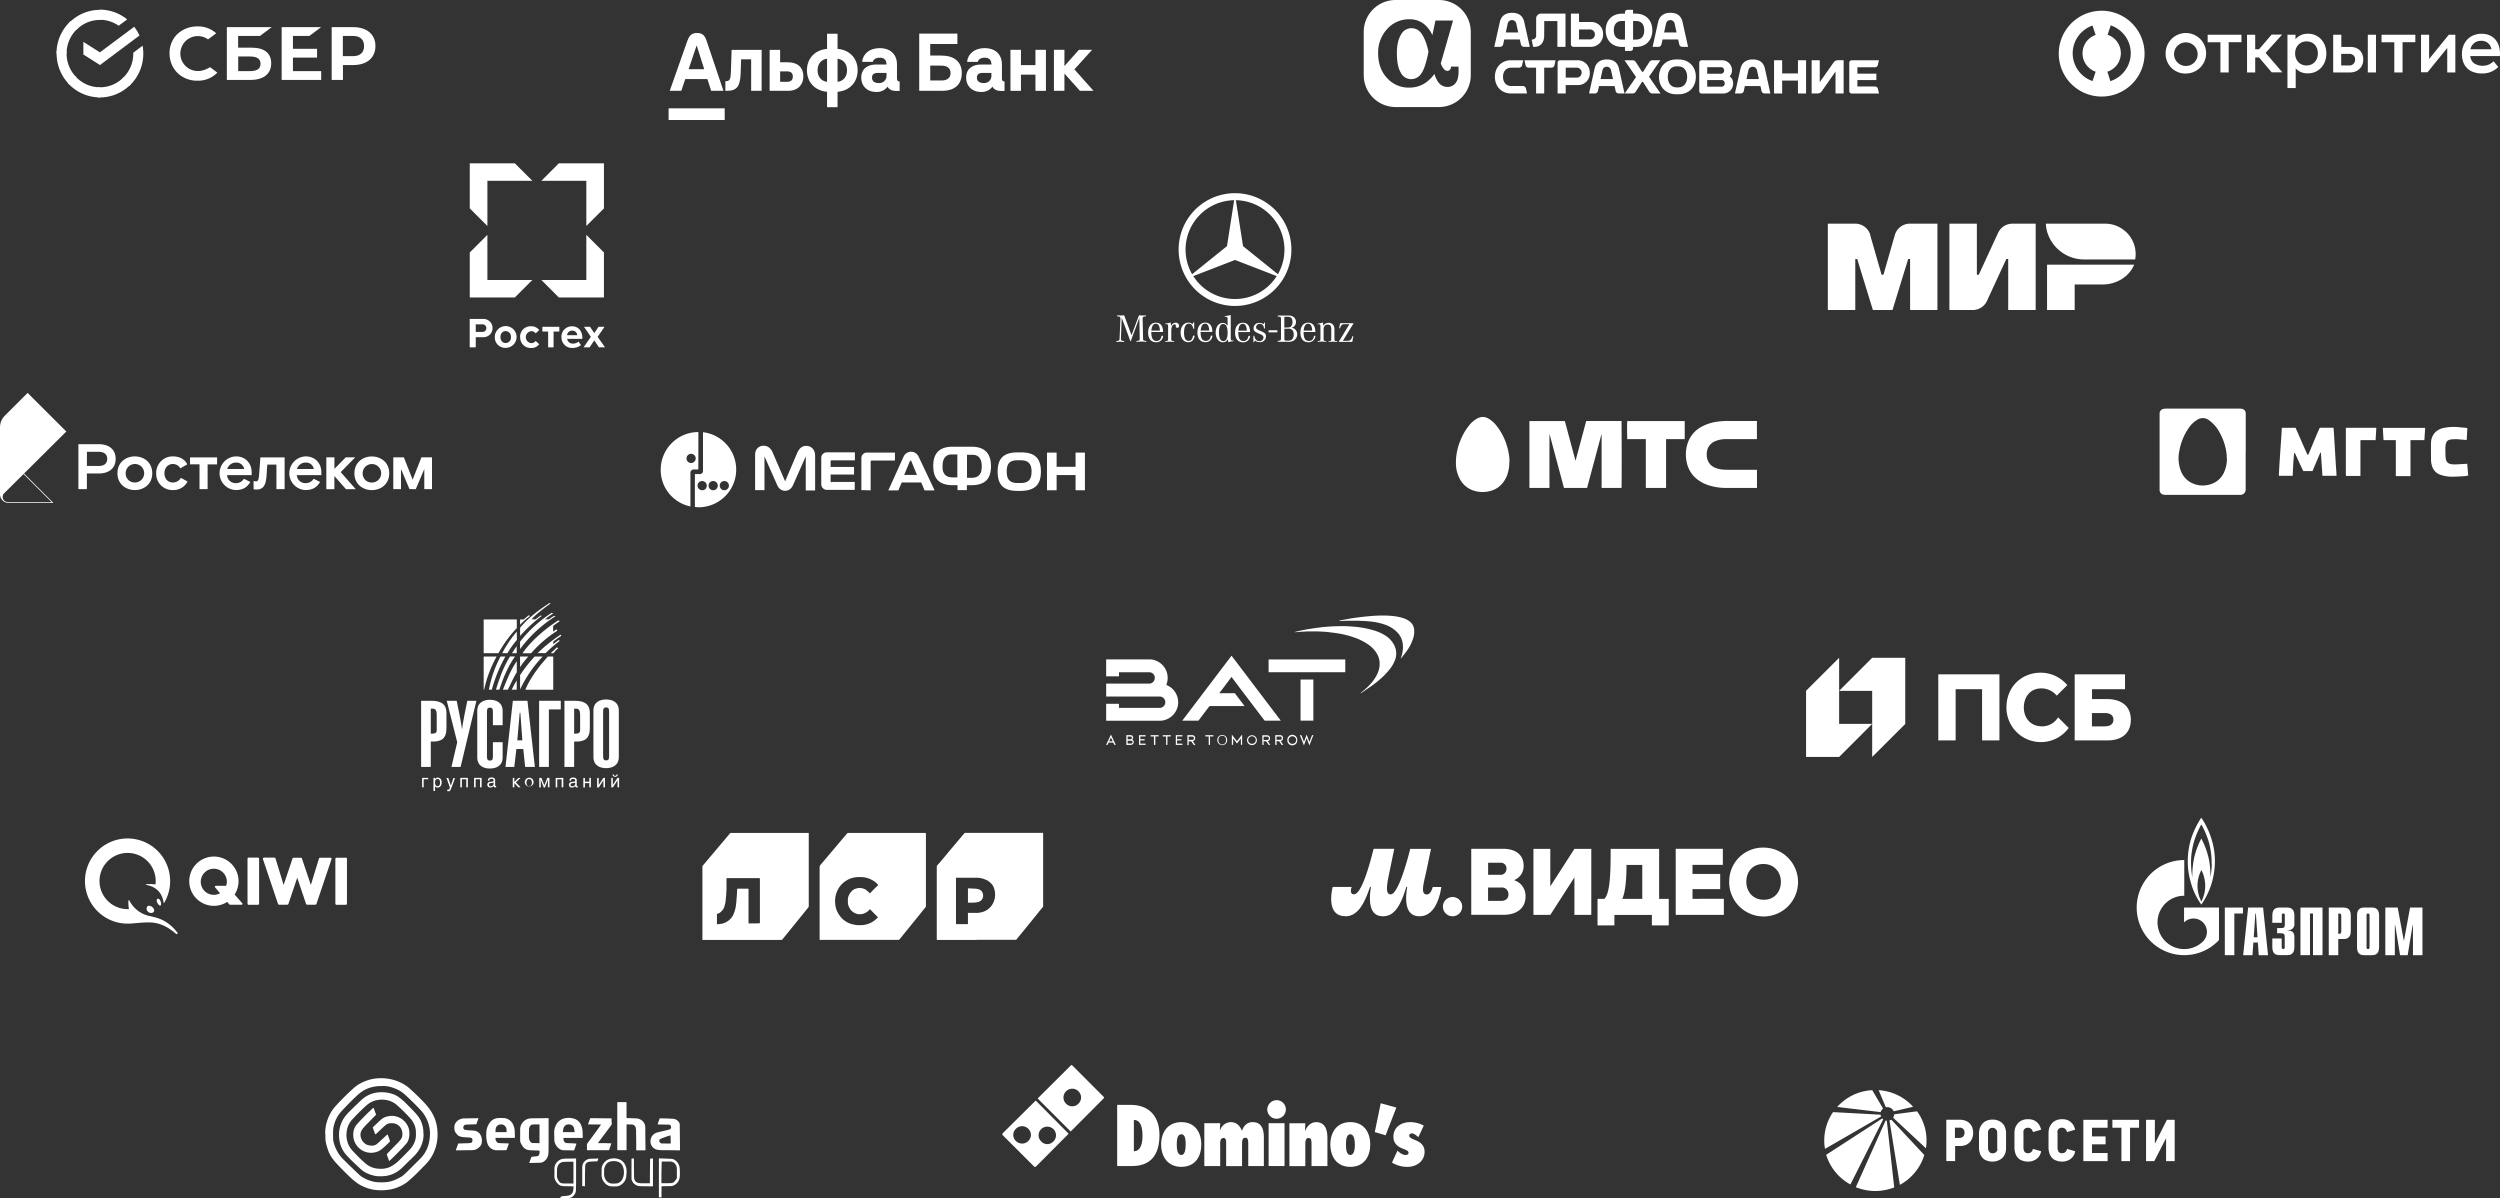 <?xml version="1.0" encoding="UTF-8"?> <svg xmlns="http://www.w3.org/2000/svg" xmlns:xlink="http://www.w3.org/1999/xlink" viewBox="0 0 1318.69 632.15"><rect x="0" y="0" width="1318.69" height="632.15" fill="#333333" stroke="none"/><defs><style>.cls-1{fill:none;}.cls-2{clip-path:url(#clip-path);}.cls-3,.cls-4{fill:#fff;}.cls-4{fill-rule:evenodd;}</style><clipPath id="clip-path" transform="translate(-181.87 -172.69)"><rect class="cls-1" width="1583" height="891"></rect></clipPath></defs><g id="Слой_2" data-name="Слой 2"><g id="Слой_1-2" data-name="Слой 1"><g class="cls-2"><path class="cls-3" d="M1220.57,765a7.64,7.64,0,0,0-2.22-1.26,8.29,8.29,0,0,0-2.85-.41h-7v21.78h4.65v-7.92h2.64a8.27,8.27,0,0,0,2.86-.52,6.13,6.13,0,0,0,2.11-1.35,6,6,0,0,0,1.37-2.19,7.87,7.87,0,0,0,.53-2.82,9.68,9.68,0,0,0-.53-3.13,6.92,6.92,0,0,0-1.58-2.18m-3.28,7.29a2.85,2.85,0,0,1-1.79.63h-2.43v-5.42h2.43a2.63,2.63,0,0,1,1.9.62,2.68,2.68,0,0,1,.74,2,3,3,0,0,1-.85,2.19" transform="translate(-181.87 -172.69)"></path><path class="cls-3" d="M1238.32,765.45a6.11,6.11,0,0,0-2.22-1.56,7.1,7.1,0,0,0-3.17-.63,7.61,7.61,0,0,0-3.28.63,5.89,5.89,0,0,0-2.21,1.67,9.2,9.2,0,0,0-1.27,2.18,10.48,10.48,0,0,0-.43,2.51V778a8.63,8.63,0,0,0,.43,2.82,5.24,5.24,0,0,0,1.27,2.39,4.31,4.31,0,0,0,2.21,1.57,7.77,7.77,0,0,0,3.28.62,8.17,8.17,0,0,0,2.85-.52,7.71,7.71,0,0,0,2.22-1.35,8.2,8.2,0,0,0,1.48-2.19,8.43,8.43,0,0,0,.53-2.92v-8.13a7.12,7.12,0,0,0-.42-2.51,4.63,4.63,0,0,0-1.27-2.29m-2.85,13.14a2.29,2.29,0,0,1-.74,1.77,2.6,2.6,0,0,1-1.69.62,2.08,2.08,0,0,1-1.91-.83,3.29,3.29,0,0,1-.63-2.09v-8a2.75,2.75,0,0,1,.1-.84,3.29,3.29,0,0,1,.43-.83,4.41,4.41,0,0,1,.74-.63,4,4,0,0,1,1.16-.2,2.14,2.14,0,0,1,1.16.31,4.92,4.92,0,0,1,.74.62,2.08,2.08,0,0,1,.42.84,1.93,1.93,0,0,1,.11.73v8.55Z" transform="translate(-181.87 -172.69)"></path><path class="cls-3" d="M1249.2,769.2a3.25,3.25,0,0,1,.42-.83,4.32,4.32,0,0,1,.74-.62,3.34,3.34,0,0,1,2.33,0c.31.2.52.41.84.62a3.51,3.51,0,0,1,.64,1.46l4.33-1.25a8.31,8.31,0,0,0-.74-2.09,7.43,7.43,0,0,0-1.38-1.77,6.34,6.34,0,0,0-2-1.25,7.68,7.68,0,0,0-2.75-.42,7.54,7.54,0,0,0-3.27.63,5.85,5.85,0,0,0-2.22,1.67,8.75,8.75,0,0,0-1.27,2.19,10.3,10.3,0,0,0-.42,2.5V778a8.62,8.62,0,0,0,.42,2.82,5.24,5.24,0,0,0,1.27,2.39,4.29,4.29,0,0,0,2.22,1.57,8,8,0,0,0,3.27.62,7.34,7.34,0,0,0,4.54-1.46,6.11,6.11,0,0,0,2.33-4l-4.33-1.25a2.88,2.88,0,0,1-.85,1.67,2.6,2.6,0,0,1-1.69.62,2.07,2.07,0,0,1-1.9-.83,4,4,0,0,1-.53-2.08v-8c-.11-.31,0-.52,0-.84" transform="translate(-181.87 -172.69)"></path><path class="cls-3" d="M1267.16,769.2a3.25,3.25,0,0,1,.42-.83,4.75,4.75,0,0,1,.74-.62,3.34,3.34,0,0,1,2.33,0c.31.2.53.41.84.62a3.51,3.51,0,0,1,.64,1.46l4.33-1.25a8.31,8.31,0,0,0-.74-2.09,7.65,7.65,0,0,0-1.37-1.77,6.51,6.51,0,0,0-2-1.25,7.68,7.68,0,0,0-2.75-.42,7.54,7.54,0,0,0-3.27.63,5.85,5.85,0,0,0-2.22,1.67,9.06,9.06,0,0,0-1.27,2.19,10.3,10.3,0,0,0-.42,2.5V778a8.62,8.62,0,0,0,.42,2.82,5.24,5.24,0,0,0,1.27,2.39,4.33,4.33,0,0,0,2.22,1.57,7.69,7.69,0,0,0,3.27.62,7.34,7.34,0,0,0,4.54-1.46,6.11,6.11,0,0,0,2.33-4l-4.33-1.25a2.37,2.37,0,0,1-.85,1.67,2.58,2.58,0,0,1-1.69.62,2.07,2.07,0,0,1-1.9-.83,4,4,0,0,1-.53-2.08v-8c-.21-.31-.1-.52,0-.84" transform="translate(-181.87 -172.69)"></path><polygon class="cls-3" points="1098.92 612.47 1111.71 612.47 1111.71 608.19 1103.47 608.19 1103.47 603.61 1110.65 603.61 1110.65 599.43 1103.47 599.43 1103.47 594.85 1111.71 594.85 1111.71 590.68 1098.92 590.68 1098.92 612.47"></polygon><polygon class="cls-3" points="1114.24 594.85 1119 594.85 1119 612.47 1123.54 612.47 1123.54 594.85 1128.3 594.85 1128.3 590.68 1114.24 590.68 1114.24 594.85"></polygon><polygon class="cls-3" points="1142.98 590.68 1136.64 603.29 1136.64 590.68 1131.99 590.68 1131.99 612.47 1136.33 612.47 1142.45 600.58 1142.56 600.58 1142.56 612.47 1147.1 612.47 1147.1 590.68 1142.98 590.68"></polygon><path class="cls-3" d="M1173.76,760.66l-25-1.36a26.43,26.43,0,0,0-4.64,15,20.32,20.32,0,0,0,.42,4.38l29.58-17.09a3.61,3.61,0,0,1-.32-.94" transform="translate(-181.87 -172.69)"></path><path class="cls-3" d="M1180.42,762.22l17.33,16.16a26.91,26.91,0,0,0,.31-4.17,25.83,25.83,0,0,0-5-15.33l-12,1.57a3.57,3.57,0,0,1-.63,1.77" transform="translate(-181.87 -172.69)"></path><path class="cls-3" d="M1174.71,762.64l-29.58,19.18a26.68,26.68,0,0,0,12.79,15.64l17.32-34.41c-.21,0-.31-.2-.53-.41" transform="translate(-181.87 -172.69)"></path><path class="cls-3" d="M1176.51,763.68l-15.74,35.24a28,28,0,0,0,10.25,2,28.48,28.48,0,0,0,10-1.88l-3.9-35.13c-.22-.11-.43-.11-.64-.21" transform="translate(-181.87 -172.69)"></path><path class="cls-3" d="M1178.52,763.68l5.49,34a27,27,0,0,0,12.89-15.74l-17.43-18.66a4.13,4.13,0,0,1-1,.42" transform="translate(-181.87 -172.69)"></path><path class="cls-3" d="M1175.14,757.42l-5.71-9.69a26.69,26.69,0,0,0-18.49,8.86l22.93,2.71a3.75,3.75,0,0,1,1.27-1.88" transform="translate(-181.87 -172.69)"></path><path class="cls-3" d="M1177.46,756.69a3.6,3.6,0,0,1,3.28,2.19l10.25-2.39a26.69,26.69,0,0,0-18.18-8.76l3.81,9.07a2,2,0,0,1,.84-.11" transform="translate(-181.87 -172.69)"></path><path class="cls-3" d="M926.44,187.57a6.13,6.13,0,0,0-5.51,3.27c-1.49,2.38-2.24,5.71-2.24,9.89,0,4.57.71,8.07,2.12,10.4a6.14,6.14,0,0,0,5.57,3.31,6.38,6.38,0,0,0,5.3-3.14c1.38-2,2.52-5.53,3.68-11.33-.92-4.29-2.22-7.62-3.75-9.64a6.13,6.13,0,0,0-5.17-2.76" transform="translate(-181.87 -172.69)"></path><path class="cls-3" d="M940.83,172.69H918a16.82,16.82,0,0,0-16.8,16.8v22.86a16.82,16.82,0,0,0,16.8,16.8h22.87a16.82,16.82,0,0,0,16.8-16.8V189.49a16.82,16.82,0,0,0-16.8-16.8m10.37,37c0,3-.33,4.75-1.16,6.2a5.37,5.37,0,0,1-4.72,2.66,6,6,0,0,1-4.86-2.56,14.49,14.49,0,0,1-2-4.31,18.52,18.52,0,0,1-4.65,4.63,14.87,14.87,0,0,1-8.33,2.59,15.36,15.36,0,0,1-12.08-5.12c-3.08-3.33-4.65-7.76-4.65-13.16A18.29,18.29,0,0,1,913.56,188a15.36,15.36,0,0,1,11.77-5.15,12,12,0,0,1,8.59,3.34,16.42,16.42,0,0,1,3.37,4.77l.12.27c.78-3.67,1.63-7.71,1.63-7.71h9.27s-4.88,17.21-6.47,22.58a9.15,9.15,0,0,0,1.73,3.1,2.41,2.41,0,0,0,1.92.88,1.94,1.94,0,0,0,1.71-2l0-.25h4Z" transform="translate(-181.87 -172.69)"></path><path class="cls-3" d="M985.89,184.34c-.64-2.89-2.46-4.9-6.45-4.9-3.76,0-5.82,2-6.46,4.9l-2.9,13.06h3.1a1.67,1.67,0,0,0,1.56-1.26l.59-2.65h8.21l.59,2.65a1.68,1.68,0,0,0,1.56,1.26h3.1Zm-9.75,5.46,1-4.62a2.31,2.31,0,0,1,4.55,0l1,4.62Z" transform="translate(-181.87 -172.69)"></path><path class="cls-3" d="M996.43,183.8h6.92v13.6h4.28V179.86H994.72a2.58,2.58,0,0,0-2.57,2.57v8.86a1.91,1.91,0,0,1-1.49,2.13l-.88.21.79,3.77h.82c2.93,0,5-2.18,5-5.89Z" transform="translate(-181.87 -172.69)"></path><path class="cls-3" d="M1044.83,179.86h-1.56v-2h-3a1.29,1.29,0,0,0-1.28,1.28v.76h-1.56c-5.29,0-8.6,3.61-8.6,8.77s3.31,8.77,8.6,8.77H1039v2.12h3a1.29,1.29,0,0,0,1.28-1.28v-.84h1.56c5.29,0,8.6-3.61,8.6-8.77s-3.31-8.77-8.6-8.77m-7.4,13.66c-2.93,0-4.32-1.85-4.32-4.89s1.39-4.9,4.32-4.9H1039v9.79Zm7.4,0h-1.56v-9.79h1.56c2.93,0,4.32,1.86,4.32,4.9s-1.39,4.89-4.32,4.89" transform="translate(-181.87 -172.69)"></path><path class="cls-3" d="M1020.91,184.31h-6.14v-4.45h-4.28v16.25a1.29,1.29,0,0,0,1.28,1.29h9.14a6.4,6.4,0,0,0,6.55-6.55,6.15,6.15,0,0,0-6.55-6.54m0,9.15h-6.14v-5.22h6.14a2.64,2.64,0,0,1,0,5.22" transform="translate(-181.87 -172.69)"></path><path class="cls-3" d="M1069.39,184.34c-.64-2.89-2.46-4.9-6.45-4.9-3.75,0-5.81,2-6.46,4.9l-2.9,13.06h3.11a1.68,1.68,0,0,0,1.56-1.26l.58-2.65h8.22l.58,2.65a1.69,1.69,0,0,0,1.56,1.26h3.1Zm-9.74,5.46,1-4.62a2.32,2.32,0,0,1,4.56,0l1,4.62Z" transform="translate(-181.87 -172.69)"></path><path class="cls-3" d="M1094.21,212.91a4.22,4.22,0,0,0,1.24-3.16,5.24,5.24,0,0,0-5.52-5.28h-10.46a1.28,1.28,0,0,0-1.29,1.28v15a1.28,1.28,0,0,0,1.29,1.28h11.13a5.24,5.24,0,0,0,5.45-5.46,4.5,4.5,0,0,0-1.84-3.64m-4.28-4.8a1.61,1.61,0,0,1,1.35,1.73,1.65,1.65,0,0,1-1.35,1.72h-7.55v-3.45Zm.34,10.26h-7.89v-3.46h7.89a1.66,1.66,0,0,1,1.35,1.73,1.61,1.61,0,0,1-1.35,1.73" transform="translate(-181.87 -172.69)"></path><path class="cls-3" d="M1065.93,204.06c-5.29,0-9,3.77-9,9.17s3.7,9.18,9,9.18h1.47c5.29,0,9-3.77,9-9.18s-3.7-9.17-9-9.17Zm-4.36,9.17c0-3.14,1.67-5.54,4.62-5.54h1c2.95,0,4.62,2.4,4.62,5.54s-1.67,5.56-4.62,5.56h-1c-3,0-4.62-2.41-4.62-5.56" transform="translate(-181.87 -172.69)"></path><path class="cls-3" d="M986,204.47l.56,2.65a1.67,1.67,0,0,0,1.56,1.28h4V222h4.28V208.4h3.87a1.66,1.66,0,0,0,1.55-1.28l.57-2.65Z" transform="translate(-181.87 -172.69)"></path><polygon class="cls-3" points="948.38 31.78 948.38 38.74 940.05 38.74 940.05 31.78 935.77 31.78 935.77 49.31 940.05 49.31 940.05 42.5 948.38 42.5 948.38 49.31 952.66 49.31 952.66 31.78 948.38 31.78"></polygon><path class="cls-3" d="M1035.86,208.94c-.64-2.88-2.45-4.9-6.45-4.9-3.75,0-5.81,2-6.45,4.9l-2.9,13.06h3.1a1.67,1.67,0,0,0,1.56-1.25l.59-2.66h8.21l.58,2.66a1.69,1.69,0,0,0,1.57,1.25h3.1Zm-9.74,5.47,1-4.62a2.31,2.31,0,0,1,4.55,0l1,4.62Z" transform="translate(-181.87 -172.69)"></path><path class="cls-3" d="M1112.84,208.94c-.64-2.88-2.45-4.9-6.45-4.9-3.76,0-5.81,2-6.46,4.9L1097,222h3.1a1.68,1.68,0,0,0,1.56-1.25l.58-2.66h8.22l.58,2.66a1.68,1.68,0,0,0,1.56,1.25h3.11Zm-9.75,5.47,1-4.62a2.32,2.32,0,0,1,4.56,0l1,4.62Z" transform="translate(-181.87 -172.69)"></path><path class="cls-3" d="M987.37,222v0H979c-5.07,0-8.6-3.61-8.6-8.78s3.53-8.76,8.6-8.76h6.34l-.62,2.68a1.7,1.7,0,0,1-1.57,1.25H979c-2.71,0-4.32,2-4.32,4.83s1.61,4.84,4.32,4.84h6.18a1.7,1.7,0,0,1,1.57,1.25Z" transform="translate(-181.87 -172.69)"></path><path class="cls-3" d="M1013.89,204.47h-9.14a1.29,1.29,0,0,0-1.28,1.28V222h4.28v-4.45h6.14a6.15,6.15,0,0,0,6.55-6.55,6.4,6.4,0,0,0-6.55-6.54m0,9.15h-6.14v-5.21h6.14a2.63,2.63,0,0,1,0,5.21" transform="translate(-181.87 -172.69)"></path><path class="cls-3" d="M1170.82,218.3h-9.22v-3.37h10v-3.38h-10v-3.38h9.22a1.47,1.47,0,0,0,1.57-1.25l.57-2.45H1158.6a1.28,1.28,0,0,0-1.28,1.28v15a1.29,1.29,0,0,0,1.28,1.29H1173l-.57-2.45a1.47,1.47,0,0,0-1.57-1.26" transform="translate(-181.87 -172.69)"></path><path class="cls-3" d="M1137.47,222V204.47h4.28V216l7.42-10.54a2.82,2.82,0,0,1,2-1h3.17V222h-4.28V210.43L1142.68,221a2.82,2.82,0,0,1-2,1Z" transform="translate(-181.87 -172.69)"></path><path class="cls-3" d="M1051.68,213.14l6-8.67h-3.93a2.07,2.07,0,0,0-2,1.08l-3.18,5H1048l-3.19-5a2.06,2.06,0,0,0-2-1.08h-4.06l6.1,8.86-6,8.67h3.93a2.06,2.06,0,0,0,2-1.08l3.19-5h.57l3.18,5a2.07,2.07,0,0,0,2,1.08h4.06Z" transform="translate(-181.87 -172.69)"></path><path class="cls-3" d="M614.2,668.48v-1.19q0-18.54,0-37.1a1.91,1.91,0,0,1,.51-1.35q3.94-4.65,7.88-9.32,3-3.54,6-7.09a1,1,0,0,1,.89-.4H669.7a1.29,1.29,0,0,1,.43.07.27.27,0,0,1,.14.19c0,1.16,0,2.32,0,3.48s0,2.29,0,3.43v3.13c0,1.16,0,2.33,0,3.49s0,2.29,0,3.44c0,.73,0,1.46,0,2.19s0,1.64,0,2.46c0,1,0,1.94,0,2.9v12.4c0,.51,0,1,0,1.53a.86.86,0,0,1-.2.48c-.68.86-1.39,1.69-2.07,2.54-1,1.3-2.08,2.61-3.13,3.9L659.73,664c-1.08,1.34-2.17,2.68-3.23,4a1.07,1.07,0,0,1-1,.46H614.2Zm26.59-16.24-.12.1a.69.69,0,0,0-.13.11,7,7,0,0,1-3.24,2.19,6.58,6.58,0,0,1-3,.2,6.23,6.23,0,0,1-4.42-3.38,6.55,6.55,0,0,1-.78-2.67c0-.54,0-1.08,0-1.62a5.77,5.77,0,0,1,.52-2.23A8,8,0,0,1,632,642a3.66,3.66,0,0,1,1.08-.49,6.18,6.18,0,0,1,4.63.06,2.54,2.54,0,0,1,.67.3c.57.43,1.12.89,1.66,1.36a6.76,6.76,0,0,1,.67.72c.51-.55,1-1,1.41-1.5.91-.9,1.81-1.8,2.74-2.67.25-.23.21-.39,0-.59-.41-.39-.8-.81-1.24-1.17a13,13,0,0,0-5-2.39,14.44,14.44,0,0,0-3.82-.3,12.21,12.21,0,0,0-6.51,1.84,12,12,0,0,0-4.67,5.21,13.16,13.16,0,0,0-1.23,4.51,14.36,14.36,0,0,0,.06,2.7,11.69,11.69,0,0,0,1.62,5,15.63,15.63,0,0,0,1.73,2.33,10.78,10.78,0,0,0,1.56,1.37,11.25,11.25,0,0,0,3.49,1.76,15,15,0,0,0,1.51.34,6.85,6.85,0,0,0,1.32.26,29.94,29.94,0,0,0,3.28,0,12.41,12.41,0,0,0,3.6-.93,11.84,11.84,0,0,0,3-1.85c.52-.43,1-.92,1.41-1.33l-4.24-4.3" transform="translate(-181.87 -172.69)"></path><path class="cls-3" d="M552.38,668.48v-.42q0-19.08,0-38.17a.84.84,0,0,1,.4-.8c.12-.08.15-.3.27-.4a17.89,17.89,0,0,0,1.49-1.77c2.37-2.76,4.71-5.55,7.05-8.33,1.76-2.08,3.51-4.15,5.26-6.24a.81.81,0,0,1,.68-.32h40.94v.4q0,19.13,0,38.24a1,1,0,0,1-.22.64q-5.28,6.56-10.6,13.08l-3.17,3.91a.81.81,0,0,1-.33.18,1,1,0,0,1-.24,0H552.38Zm7.66-8.29c.47,0,1-.05,1.47-.1a8.8,8.8,0,0,0,5.13-2.22,8.64,8.64,0,0,0,2.05-2.72,17.93,17.93,0,0,0,1.43-5.38c.18-1.3.25-2.61.35-3.93s.16-2.38.21-3.58c0-.82,0-.83.83-.83,1.59,0,3.17,0,4.76,0,.34,0,.43.09.43.43q0,8.71,0,17.45v.46c2-.06,4,.09,6-.12v-1.77q0-10.64,0-21.27a3.07,3.07,0,0,0-.07-.6.21.21,0,0,0-.16-.13c-.36,0-.72,0-1.08,0H565.09v5.56a2.44,2.44,0,0,1,0,.27c-.06,1.09-.11,2.18-.2,3.27-.11,1.25-.25,2.5-.38,3.75a5.65,5.65,0,0,1-.17.71,18.35,18.35,0,0,1-.56,2,6.1,6.1,0,0,1-1.32,1.88,4.12,4.12,0,0,1-2.17,1.36c-.22,0-.25.13-.25.31,0,.52,0,1,0,1.55v3.69" transform="translate(-181.87 -172.69)"></path><path class="cls-3" d="M697,668.48H676.58c-.6,0-.59,0-.59-.59q0-6.07,0-12.15,0-13,0-26a.93.93,0,0,1,.2-.52c.39-.46.82-.89,1.21-1.36,2-2.33,3.89-4.68,5.85-7s4.14-4.91,6.21-7.37c.34-.39.66-.8,1-1.17A1.18,1.18,0,0,1,691,612a1.47,1.47,0,0,1,.42,0h40.16c.52,0,.52,0,.52.52q0,18.69,0,37.38s0,.05,0,.07c.2.88-.32,1.43-.85,2s-1.11,1.38-1.67,2.07l-4.35,5.36-5.71,7c-.47.57-.93,1.14-1.37,1.73a.68.68,0,0,1-.62.27H697m-10.87-32.69v24.43h6c.26,0,.3-.12.3-.34,0-1.73,0-3.47,0-5.2a2.73,2.73,0,0,0,0-.38l.48,0c1.11,0,2.23,0,3.35,0a11.7,11.7,0,0,0,4.11-.55,9,9,0,0,0,5-4,10,10,0,0,0,1-7.89,6.89,6.89,0,0,0-2.85-4.08,5.37,5.37,0,0,0-.53-.44,16,16,0,0,0-1.52-.68,11,11,0,0,0-3.52-.86c-1.18-.06-2.37-.06-3.55-.06h-8.24" transform="translate(-181.87 -172.69)"></path><path class="cls-3" d="M692.48,641.3c1.19,0,2.37.07,3.55.13a8.79,8.79,0,0,1,1.7.22,3.32,3.32,0,0,1,2.63,2.7,3.39,3.39,0,0,1-2.64,4.14,11.09,11.09,0,0,1-2.38.32c-.85.06-1.7,0-2.55,0-.19,0-.35,0-.35-.28,0-2.35,0-4.7,0-7a1.88,1.88,0,0,1,0-.2" transform="translate(-181.87 -172.69)"></path><path class="cls-3" d="M1012.34,620.45l-12.72,19.78V620.45h-8.9v34.82h8.9l12.72-19.78v19.78h8.9V620.45Zm62.29,26.36v-5.13h14.6v-8h-14.6v-4.79h16v-8.46h-24.86v34.82h25.39v-8.46Zm-17.61,0V620.45h-25.58v2.66c0,11.95-.58,21-3.29,23.7h-3.62v14h8.89v-5.52h19.78v5.52h8.9v-14Zm-8.89-17.9v17.9h-10.55c1.5-3.24,2.23-9.48,2.23-17.51v-.39Zm45.84,9a18.16,18.16,0,1,0,18.14-18.13A17.74,17.74,0,0,0,1094,637.86Zm27.28,0c0,4.93-3.19,9.38-9,9.38s-9.23-4.35-9.23-9.47,3.19-9.39,9-9.39,9.24,4.36,9.24,9.48M980.32,637a7.85,7.85,0,0,0,5.22-7.74c0-5.61-4.21-8.85-10.69-8.85H957.92v34.82H975c6.58,0,11.56-3.19,11.56-9.67a8.67,8.67,0,0,0-6.29-8.66v.1Zm-13.5-9.24h6.39A3,3,0,0,1,976.5,631a3.11,3.11,0,0,1-3.29,3.14h-6.39V627.8Zm10.74,16.64c0,2.42-1.79,3.49-3.77,3.49h-7v-7.06h7a3.42,3.42,0,0,1,3.73,3.58ZM948.11,656a5.08,5.08,0,1,0-5.13-5.08,5.07,5.07,0,0,0,5.13,5.08m-56.59,0c6.53,0,10-6.58,13-15.48H905c-1.21,7.69-.83,15.48,6.38,15.48,6.48,0,9.58-6.63,12.29-15.48h.48c-1.26,7.55-.92,15.48,6.48,15.48,6.48,0,10.11-6.48,11.51-15.43h-4.55c-.53,2-1.45,3.92-3.14,3.92-3.53,0-1.59-5.9,0-13.3l2.23-10.74H925.72s-5.76,24-10.3,24c-3.34,0-1.7-6.58-.3-13.4l2.18-10.64H906.42c-2,8-6.33,24-10.35,24-1.3,0-1.64-.83-1.64-1.89a5.9,5.9,0,0,1,.43-2h-10a25.53,25.53,0,0,0-.82,6.24c0,5.22,1.93,9.19,7.44,9.19" transform="translate(-181.87 -172.69)"></path><polygon class="cls-3" points="569.11 26.28 561.46 34.85 561.46 26.28 555.92 26.28 555.92 47.91 561.46 47.91 561.46 38.81 569.64 47.91 576.79 47.91 566.72 36.58 576.06 26.28 569.11 26.28"></polygon><polygon class="cls-3" points="546.17 34.35 538.52 34.35 538.52 26.28 532.99 26.28 532.99 47.91 538.52 47.91 538.52 39.38 546.17 39.38 546.17 47.91 551.7 47.91 551.7 26.28 546.17 26.28 546.17 34.35"></polygon><path class="cls-3" d="M567.4,210.69c-.14,4-.66,4.84-2.92,4.84v5.07h.84c5.66,0,7-2.92,7.23-9.41l.23-7.19h5.3v16.6h5.53V199H567.78Z" transform="translate(-181.87 -172.69)"></path><path class="cls-3" d="M597.37,205.54h-4V199h-5.53V220.6h9.61c6,0,8.18-3.92,8.18-7.61,0-4.76-3-7.45-8.26-7.45m-.42,10.3h-3.58v-5.5H597c1.92,0,3.07.85,3.07,2.65,0,2-1.11,2.85-3.07,2.85" transform="translate(-181.87 -172.69)"></path><path class="cls-3" d="M623.66,198.47v-8h-5.54v8c-6.34.54-10.61,5-10.61,11.3s4.27,10.8,10.61,11.33v8.15h5.54V221.1c6.34-.5,10.6-5,10.6-11.33s-4.26-10.8-10.6-11.3m-5.54,17.41c-3.07-.43-5-2.73-5-6.11s1.92-5.69,5-6.11Zm5.54,0V203.66c3.07.42,5,2.72,5,6.11s-1.92,5.68-5,6.11" transform="translate(-181.87 -172.69)"></path><path class="cls-3" d="M655,214v-7.26c0-5.3-3.39-8.65-9.07-8.65-5.88,0-9,3.54-9.27,7.23h5.61c.2-.81,1-2.19,3.66-2.19,2.15,0,3.53,1,3.53,3.61H644c-4.92,0-7.84,2.58-7.84,6.88,0,4.5,3.19,7.57,7.8,7.57a7,7,0,0,0,6.07-2.8c.73,1.46,2.34,2.26,4.46,2.26h1.92v-5c-1,0-1.38-.46-1.38-1.66m-5.54-1.42a3.77,3.77,0,0,1-4.07,3.92c-2,0-3.58-.73-3.58-2.88s1.73-2.46,3.23-2.46h4.42Z" transform="translate(-181.87 -172.69)"></path><path class="cls-3" d="M678.73,202h-6.19v-6.11h14.33v-5.49H666.74V220.6h12c6.65,0,10.45-3.3,10.45-9.37,0-5.73-3.8-9.19-10.45-9.19m-.27,13.11h-5.92v-7.84h5.92c3.07,0,4.8,1.42,4.8,3.92s-1.73,3.92-4.8,3.92" transform="translate(-181.87 -172.69)"></path><path class="cls-3" d="M710.36,214v-7.26c0-5.3-3.39-8.65-9.07-8.65-5.88,0-9,3.54-9.27,7.23h5.61c.2-.81,1-2.19,3.66-2.19,2.15,0,3.53,1,3.53,3.61h-5.49c-4.92,0-7.84,2.58-7.84,6.88,0,4.5,3.19,7.57,7.8,7.57a7,7,0,0,0,6.07-2.8c.73,1.46,2.34,2.26,4.46,2.26h1.92v-5c-1,0-1.38-.46-1.38-1.66m-5.54-1.42a3.77,3.77,0,0,1-4.07,3.92c-2,0-3.58-.73-3.58-2.88s1.73-2.46,3.23-2.46h4.42Z" transform="translate(-181.87 -172.69)"></path><rect class="cls-3" x="352.67" y="57.14" width="29.59" height="6.15"></rect><path class="cls-3" d="M554.71,194.58c-.84-2.52-1.81-4.51-5.15-4.51s-4.36,2-5.25,4.51l-9.16,26h6.08l2.11-6.18H555l2,6.18h6.46Zm-9.6,14.61,4.15-12.34h.15l3.92,12.34Z" transform="translate(-181.87 -172.69)"></path><path class="cls-3" d="M851,346.88h4.66V348H851Zm-77.45-6.54-.42,10.82v.19c0,.91.27,1.1,1.73,1.21v.5c-1.06-.08-1.48-.1-2.06-.1s-1,0-2.09.1v-.5c1.46-.11,1.67-.27,1.71-1.4l.44-10.23v-.13c0-1-.29-1.17-1.73-1.25V339c.81.06,1.13.08,1.71.08a16.41,16.41,0,0,0,2-.1l3.88,10.55L782.67,339c.94.08,1.37.1,2,.1s.85,0,1.64-.08v.52c-1.41.08-1.73.29-1.73,1.23v.15l.23,10.23c0,1.13.21,1.29,1.71,1.4v.5a20,20,0,0,0-5.21,0v-.5c1.42-.09,1.73-.32,1.73-1.29v-.11l-.19-10.8-3.44,9.3-.25.69-.29.77-.27.79-.23.69h-.31l-.23-.67-.29-.81-.29-.81-.25-.73Zm15.65,6.73c.21-2.39,1-3.62,2.33-3.62s2.05,1.17,2.17,3.62Zm2.71,5.46c-1.9,0-2.73-1.45-2.75-4.71h6.21c0-3.21-1.35-4.92-3.81-4.92s-4.07,2-4.07,5.24,1.57,5.08,4.25,5.08a3.51,3.51,0,0,0,3.65-3.42h-.83c-.25,1.78-1.17,2.73-2.65,2.73m4.7-8.85v-.38a12.55,12.55,0,0,0,2.75-.48c.11.77.15,1.11.19,1.73v.23A2.63,2.63,0,0,1,802,342.9a1.69,1.69,0,0,1,1.81,1.7.88.88,0,0,1-.87,1,.77.77,0,0,1-.86-.7,1.23,1.23,0,0,1,0-.21l0-.21v-.19c0-.29-.25-.5-.62-.5-1.08,0-1.77,1.31-1.77,3.38v4.35c0,.9.21,1.07,1.48,1.13v.42a20.86,20.86,0,0,0-4.65,0v-.42c1.27-.06,1.5-.23,1.5-1.13V344.7c0-.9-.12-1-1.21-1Zm15.17-1v3.44h-.46c-.38-1.82-1.15-2.69-2.42-2.69-1.56,0-2.48,1.69-2.48,4.67s.81,4.4,2.42,4.4c1.29,0,2.06-.92,2.31-2.75H812c-.27,2.23-1.45,3.44-3.33,3.44-2.42,0-4.06-2.05-4.06-5.09s1.66-5.23,4.12-5.23a2.72,2.72,0,0,1,2.13.87l.56-1.06Zm3.42,4.35c.21-2.39,1-3.62,2.33-3.62s2.05,1.17,2.17,3.62Zm2.71,5.46c-1.9,0-2.73-1.45-2.75-4.71h6.21c0-3.21-1.36-4.92-3.82-4.92s-4.06,2-4.06,5.24,1.56,5.08,4.25,5.08a3.52,3.52,0,0,0,3.65-3.42h-.83c-.25,1.78-1.17,2.73-2.65,2.73m9.23.13c-1.5,0-2.29-1.56-2.29-4.54s.73-4.5,2.23-4.5,2.33,1.58,2.33,4.65c0,2.89-.77,4.39-2.27,4.39m3.92-1.77v-12a18.94,18.94,0,0,1-3.15.57v.36c1.32,0,1.48.14,1.48,1.23v3.65c-.77-1.25-1.37-1.63-2.5-1.63-2.23,0-3.79,2.1-3.79,5.11s1.58,5.1,3.85,5.1a2.7,2.7,0,0,0,2.59-1.71,7.5,7.5,0,0,0,.29,1.67,10.08,10.08,0,0,1,2.44-.5l.31,0v-.36c-1.4,0-1.52-.14-1.52-1.41m4-3.82c.21-2.39,1-3.62,2.34-3.62s2,1.17,2.16,3.62Zm2.71,5.46c-1.9,0-2.73-1.45-2.75-4.71h6.21c0-3.21-1.35-4.92-3.81-4.92s-4.07,2-4.07,5.24,1.56,5.08,4.25,5.08a3.51,3.51,0,0,0,3.65-3.42h-.83c-.25,1.78-1.17,2.73-2.65,2.73m5.23.71v-3.48l.46,0c.37,1.9,1.25,2.82,2.71,2.82a2,2,0,0,0,2.15-1.88c0-.71-.4-1.18-1.42-1.64l-.79-.36-1-.44c-1.53-.71-2-1.29-2-2.5a2.83,2.83,0,0,1,3.13-2.77,3.55,3.55,0,0,1,2.13.66l.35-.85h.38V346h-.48c-.19-1.67-.88-2.46-2.19-2.46a1.82,1.82,0,0,0-2,1.73c0,.84.31,1.11,2.21,1.94l.87.38c1.59.68,2.15,1.35,2.15,2.58a3.07,3.07,0,0,1-3.35,3,3.8,3.8,0,0,1-2.51-.87l-.5.93Zm18.32-7.19a2.83,2.83,0,0,1,2.21.67,3.45,3.45,0,0,1,.75,2.37c0,2.09-1,3.26-2.89,3.26h-.75c-1.11,0-1.3-.17-1.3-1.09v-5.21Zm-2-6.31h1.77c1.75,0,2.53.85,2.53,2.79a3.2,3.2,0,0,1-.69,2.19c-.46.52-1,.68-2.19.68h-1.42v-5.66Zm6.15,2.75a3.28,3.28,0,0,0-1.25-2.65,4.49,4.49,0,0,0-2.88-.75h-5.48v.52c1.5.09,1.71.25,1.71,1.38V351.1c0,1.12-.17,1.27-1.71,1.39v.5h5.27a5.5,5.5,0,0,0,3.26-.73,3.91,3.91,0,0,0,1.73-3.25,3.46,3.46,0,0,0-1.3-2.77,3.55,3.55,0,0,0-1.64-.66,3.16,3.16,0,0,0,2.29-3.09m4.05,4.58c.21-2.39,1-3.62,2.33-3.62s2.05,1.17,2.17,3.62Zm2.71,5.46c-1.9,0-2.73-1.45-2.75-4.71h6.21c0-3.21-1.36-4.92-3.82-4.92s-4.06,2-4.06,5.24,1.56,5.08,4.25,5.08a3.52,3.52,0,0,0,3.65-3.42H875c-.25,1.78-1.17,2.73-2.65,2.73m4.56-8.77v-.35a13.07,13.07,0,0,0,2.75-.63,10.37,10.37,0,0,1,.21,1.81,3.16,3.16,0,0,1,2.82-1.62,2.88,2.88,0,0,1,2.75,1.66,4.79,4.79,0,0,1,.31,1.88v5c0,.9.21,1.07,1.48,1.13v.41a20.89,20.89,0,0,0-2.27-.12,20.42,20.42,0,0,0-2.27.12v-.41c1.12,0,1.39-.25,1.39-1.09v-5.1c0-1.82-.54-2.55-1.87-2.55s-2.17.9-2.17,2.61v5c0,.84.27,1.05,1.36,1.09v.41a21.25,21.25,0,0,0-4.51,0v-.41c1.27-.06,1.48-.23,1.48-1.13v-6.75c0-.86-.14-1-1.18-1l-.28,0M888,353l5.65-9.29h-2.57c-1.35,0-1.68.29-2.43,2.16h-.42l.48-2.7h7.17l-5.67,9.29h2.44c1.42,0,2-.56,2.63-2.46h.43l-.54,3Z" transform="translate(-181.87 -172.69)"></path><path class="cls-3" d="M858.81,319.63a29.74,29.74,0,1,0-51,0l-.11.09.13-.05a29.73,29.73,0,0,0,50.95,0l.13.05Zm.58-15.3a26,26,0,0,1-3.46,13l-18.4-14.82-3.77-24.22a26.07,26.07,0,0,1,25.63,26.06m-52.16,0a26.07,26.07,0,0,1,25.63-26.06l-3.78,24.22-18.39,14.82a25.93,25.93,0,0,1-3.46-13m26.08,26.08a26,26,0,0,1-22-12.09l22-8.51,22,8.51a26,26,0,0,1-22,12.09" transform="translate(-181.87 -172.69)"></path><path class="cls-4" d="M260.52,659.24c4.3,0,9,1.48,14.14,6,.52.45,1.21-.12.75-.68-5.07-6.4-9.77-7.62-14.46-8.65a15.53,15.53,0,0,1-10.73-8c-.41-.71-.59-.58-.63.32a21,21,0,0,0,.28,4h-.7A14.82,14.82,0,1,1,264,637.47a13.94,13.94,0,0,1-.1,1.72,23.22,23.22,0,0,0-4.71-.09c-.56,0-.48.32-.06.39,4.91.89,8.28,3.92,9.05,9.43a.13.13,0,0,0,.25.05,22.19,22.19,0,0,0,3.18-11.5,22.46,22.46,0,1,0-22.45,22.41c3.28,0,6.55-.64,11.34-.64m1.67-8.13c1,.84,1.3,1.84.78,2.55a1.63,1.63,0,0,1-1.35.6,2.42,2.42,0,0,1-1.52-.55,2.15,2.15,0,0,1-.59-2.81,1.35,1.35,0,0,1,1.06-.44,2.54,2.54,0,0,1,1.62.65M266.8,649c.15,1-.16,1.38-.48,1.38s-.77-.39-1.27-1.18a2.38,2.38,0,0,1-.43-2.11.7.7,0,0,1,.93-.27c.84.32,1.16,1.59,1.25,2.18m31.13-5.14-2.59-3.1a.51.51,0,0,1,.06-.71.54.54,0,0,1,.32-.11h5.42a7.61,7.61,0,0,0,.4-2.44,6.89,6.89,0,1,0-6.89,7.2,6.64,6.64,0,0,0,3.28-.84Zm11.71,5.25a.49.49,0,0,1-.37.82h-5.91a.83.83,0,0,1-.63-.3l-1-1.2a13,13,0,1,1,3.9-3.9Zm54.59-24h-4.82a.64.64,0,0,0-.64.64v23.56a.65.65,0,0,0,.64.65h4.82a.65.65,0,0,0,.65-.65V625.69a.65.65,0,0,0-.65-.64Zm-8.11,0h-5.4a.63.63,0,0,0-.61.45l-4.27,13.93-4.7-13.94a.63.63,0,0,0-.6-.44h-3.77a.64.64,0,0,0-.61.44l-4.69,13.94L327.2,625.5a.65.65,0,0,0-.62-.45h-5.39a.63.63,0,0,0-.52.27.61.61,0,0,0-.09.57l7.93,23.57a.63.63,0,0,0,.6.44h4.29a.66.66,0,0,0,.61-.44l4.64-13.77,4.65,13.77a.65.65,0,0,0,.61.44h4.28a.65.65,0,0,0,.61-.44l7.93-23.57a.64.64,0,0,0-.09-.57.63.63,0,0,0-.52-.27Zm-37.58.64v23.56a.65.65,0,0,1-.65.65h-4.82a.65.65,0,0,1-.64-.65V625.69a.64.64,0,0,1,.64-.64h4.82a.65.65,0,0,1,.65.64Z" transform="translate(-181.87 -172.69)"></path><polygon class="cls-3" points="163.19 18.95 169.41 14.3 148.57 14.3 148.57 42.16 169.41 42.16 169.41 37.51 154.52 37.51 154.52 30.4 167.25 30.4 167.25 25.75 154.52 25.75 154.52 18.95 163.19 18.95"></polygon><path class="cls-3" d="M314.7,197.84h-7.22v-6.2H319l6.22-4.65H301.53v27.86h12.4c6.95,0,11-3.19,11-8.76,0-5.33-3.61-8.25-10.19-8.25m-1,12.36h-6.22v-7.71h6.22c3.79,0,5.55,1.28,5.55,3.88s-1.89,3.83-5.55,3.83" transform="translate(-181.87 -172.69)"></path><path class="cls-3" d="M368.14,187H356.82v27.86h5.95V207h5.42c7.21,0,11.72-3.83,11.72-10s-4.51-10-11.77-10M368,202.31h-5.28V191.64H368c3.83,0,5.91,1.92,5.91,5.34s-2.08,5.33-5.91,5.33" transform="translate(-181.87 -172.69)"></path><path class="cls-3" d="M291.33,208.83a10.57,10.57,0,0,1-5.14,1.32,9.21,9.21,0,1,1,5.41-16.68l4.29-3.19-.27-.28a14.08,14.08,0,0,0-9.61-3.37,15.23,15.23,0,0,0-10.55,4,13.81,13.81,0,0,0-4.15,10.17,14.46,14.46,0,0,0,4.15,10.35,14.85,14.85,0,0,0,10.51,4.1A14.07,14.07,0,0,0,296.52,211l-3.83-2.87Z" transform="translate(-181.87 -172.69)"></path><path class="cls-3" d="M252.68,186.81a24.53,24.53,0,0,1,2.75,4.61L234.6,207l-8.75-5.56v-6.66l8.7,5.52Z" transform="translate(-181.87 -172.69)"></path><path class="cls-3" d="M217,200.94a5.56,5.56,0,0,1,0-.91l-5.28-.27c0,.36,0,.77,0,1.14a23.23,23.23,0,0,0,6.72,16.36l3.75-3.78A17.58,17.58,0,0,1,217,200.94" transform="translate(-181.87 -172.69)"></path><path class="cls-3" d="M234.55,183.16a5.37,5.37,0,0,1,.9.05l.27-5.33c-.36,0-.76,0-1.12,0a22.76,22.76,0,0,0-16.2,6.79l3.75,3.79a17.31,17.31,0,0,1,12.4-5.25" transform="translate(-181.87 -172.69)"></path><path class="cls-3" d="M234.55,218.72a6.7,6.7,0,0,1-.9,0l-.27,5.33c.36,0,.76.05,1.12.05a22.71,22.71,0,0,0,16.2-6.8L247,213.48a17.05,17.05,0,0,1-12.4,5.24" transform="translate(-181.87 -172.69)"></path><path class="cls-3" d="M244.47,186.26l4.47-3.33a22.78,22.78,0,0,0-14.39-5.15v5.34a17.53,17.53,0,0,1,9.92,3.14" transform="translate(-181.87 -172.69)"></path><path class="cls-3" d="M257.46,200.94a24.91,24.91,0,0,0-.36-4.15l-4.92,3.7v.45a17.75,17.75,0,0,1-5.81,13.18l3.56,4a23.22,23.22,0,0,0,7.53-17.15" transform="translate(-181.87 -172.69)"></path><path class="cls-3" d="M234.55,218.72a17.38,17.38,0,0,1-13-5.88l-3.93,3.6a22.65,22.65,0,0,0,17,7.62Z" transform="translate(-181.87 -172.69)"></path><path class="cls-3" d="M222.78,187.77l-3.57-4a23.13,23.13,0,0,0-7.53,17.14H217a17.79,17.79,0,0,1,5.82-13.17" transform="translate(-181.87 -172.69)"></path><path class="cls-3" d="M353.41,771c0-1.11,0-2.24.17-3.35a18.49,18.49,0,0,1,.56-2.74,24.32,24.32,0,0,1,1.5-4,20.36,20.36,0,0,1,3.52-5.1q2.29-2.49,4.69-4.88c1.64-1.6,3.31-3.16,5-4.67a19.41,19.41,0,0,1,5.88-3.36,21.17,21.17,0,0,1,5.29-1.33,24.76,24.76,0,0,1,3.65-.14,23.49,23.49,0,0,1,12.51,4,21.47,21.47,0,0,1,2.4,2q3.3,3,6.36,6.15a35.06,35.06,0,0,1,4.11,5,21.72,21.72,0,0,1,3.07,7.17,24,24,0,0,1,.55,5.34,22.75,22.75,0,0,1-1,6.86,24.5,24.5,0,0,1-2,4.63,23.08,23.08,0,0,1-3.75,4.77c-1.7,1.72-3.38,3.46-5.12,5.15-1.24,1.2-2.54,2.35-3.85,3.47a18.42,18.42,0,0,1-3.87,2.37,20.57,20.57,0,0,1-5.51,1.8c-.92.16-1.86.23-2.79.33a25.44,25.44,0,0,1-3.6,0,20.45,20.45,0,0,1-7-1.63,18.65,18.65,0,0,1-4-2.17c-.91-.68-1.81-1.38-2.65-2.14-2.82-2.56-5.48-5.29-8.08-8.07a26.51,26.51,0,0,1-2.77-3.47,15.7,15.7,0,0,1-1.71-3.49c-.38-1.09-.73-2.18-1-3.29a13.8,13.8,0,0,1-.46-3.56c0-.55,0-1.09,0-1.63Zm29.84-25.43a19.12,19.12,0,0,0-4.44.39,16.93,16.93,0,0,0-5.56,2.2,23.15,23.15,0,0,0-3.49,2.82q-4.1,3.84-7.88,8a17,17,0,0,0-4.33,10.29c0,1.53,0,3.06.07,4.59a6.08,6.08,0,0,0,.18,1.12,16.88,16.88,0,0,0,1,3,18.41,18.41,0,0,0,4,6.08q4,4,8.13,7.87a11.51,11.51,0,0,0,1.71,1.42,19,19,0,0,0,6.63,2.71,20.14,20.14,0,0,0,4,.27,20.93,20.93,0,0,0,3.54-.24,18.17,18.17,0,0,0,5.39-2,10.48,10.48,0,0,0,2.58-1.62c.5-.46,1-.9,1.49-1.37,2.24-2.22,4.48-4.42,6.7-6.66a19.26,19.26,0,0,0,2.77-3.27,17.56,17.56,0,0,0,2.23-5,21.31,21.31,0,0,0,.62-3.74,18.64,18.64,0,0,0-.06-4.09,18.94,18.94,0,0,0-2.55-7.15,17,17,0,0,0-1.93-2.62c-2.79-3-5.66-5.84-8.67-8.59a16.48,16.48,0,0,0-4.61-2.91,21,21,0,0,0-2.55-.93,15.54,15.54,0,0,0-4.95-.61" transform="translate(-181.87 -172.69)"></path><path class="cls-3" d="M471.24,762.5v.64l0,7.36c0,1.85,0,3.69,0,5.54,0,1.61,0,3.22-.08,4.84a5.56,5.56,0,0,1-2.17,4.3,3.68,3.68,0,0,1-2.27.83l-5.14.12h-.52a2,2,0,0,1,.05-.31c.32-.88.65-1.75,1-2.64a.45.45,0,0,1,.45-.34c.89-.07,1.77-.19,2.65-.28a1.14,1.14,0,0,0,1-.77,3.79,3.79,0,0,0,.27-1.88c0-.26-.1-.34-.35-.34l-3-.09c-.69,0-1.38-.05-2.07-.11a4.62,4.62,0,0,1-3.53-2.08,13,13,0,0,1-1-1.75,3,3,0,0,1-.29-1.34c0-2,0-4,0-6a5.9,5.9,0,0,1,4.14-5.34,7.07,7.07,0,0,1,2-.28l8.4-.1h.35m-4.68,13.22v-9.28c0-.12,0-.23,0-.35s-.1-.28-.31-.28c-.62,0-1.25,0-1.87,0s-1.25.07-1.87.13a.81.81,0,0,0-.47.23,3.13,3.13,0,0,0-1,2c-.05,1.48-.06,3-.07,4.44a3.85,3.85,0,0,0,.88,2.45,1.26,1.26,0,0,0,1,.54l3.35.1a1.64,1.64,0,0,0,.35,0" transform="translate(-181.87 -172.69)"></path><path class="cls-3" d="M512.42,762.39a3.4,3.4,0,0,0,.46.08c1.48,0,3,.08,4.44.14a5,5,0,0,1,2.49.68,4.65,4.65,0,0,1,2.29,2.9,8.05,8.05,0,0,1,.15,1.47c0,.4,0,.79,0,1.19,0,3.34.07,6.68.11,10a2.8,2.8,0,0,0,0,.29c0,.22,0,.32-.29.32h-4.3c-.25,0-.32-.09-.31-.32s0-.62,0-.93q0-4.41-.07-8.8a7.83,7.83,0,0,0-.1-1.37,2.27,2.27,0,0,0-2.24-2.21c-.82-.05-1.65,0-2.47-.06l-.22,0v13.62a1.77,1.77,0,0,1-.3,0h-4.2c-.38,0-.38,0-.39-.36v-25h4.88v7.63c0,.18,0,.36,0,.54a0,0,0,0,0,0,0l0,.06" transform="translate(-181.87 -172.69)"></path><path class="cls-3" d="M540.58,779.47l-.19,0-5.68-.07c-1,0-2,0-3,0s-1.88-.07-2.8-.19a4.44,4.44,0,0,1-3.92-4.47,4.74,4.74,0,0,1,1.54-3.61,5.56,5.56,0,0,1,2.41-1.18c1.39-.37,2.81-.66,4.21-1,.63-.15,1.24-.32,1.85-.5a1.18,1.18,0,0,0,.84-1.34,1.22,1.22,0,0,0-1.14-1.22c-.36,0-.72,0-1.08,0l-3.81-.07a4.46,4.46,0,0,1-.63,0c-.39-.06-.41-.09-.3-.48s.18-.56.28-.84c.19-.56.4-1.11.59-1.67a.32.32,0,0,1,.36-.25l3.6.09c1,0,1.94.12,2.91.14a4,4,0,0,1,3.26,1.66,2.36,2.36,0,0,1,.54,1.5l.12,11.21c0,.79,0,1.58,0,2.41m-7.37-3.73v0h2.22c.17,0,.28,0,.28-.24,0-1.25-.06-2.5-.1-3.74,0-.29-.05-.32-.33-.24-.67.21-1.35.41-2,.64-1,.35-1.94.72-2.9,1.11a1.1,1.1,0,0,0-.63,1.46,1.48,1.48,0,0,0,1.4,1h2.07" transform="translate(-181.87 -172.69)"></path><path class="cls-3" d="M443.27,772.86a2.68,2.68,0,0,0,.62,2.15,1.67,1.67,0,0,0,1.3.63c1,.06,2,.08,3,.12.56,0,1.11,0,1.67.07.4,0,.45.1.32.46-.35,1-.71,1.91-1.05,2.86-.08.23-.23.24-.42.24l-2.62.05c-.73,0-1.45,0-2.17,0a5.22,5.22,0,0,1-5-3.79,12,12,0,0,1-.51-2.71,17.37,17.37,0,0,1,0-3.06,9.16,9.16,0,0,1,2-5.26,5.79,5.79,0,0,1,4.36-2.18,23.78,23.78,0,0,1,2.67,0,5.76,5.76,0,0,1,5,3.27,8.83,8.83,0,0,1,.93,3.55c.05,1.07.06,2.14.09,3.21,0,.46,0,.42-.43.42h-9.73Zm5.82-3c0-.45,0-.87,0-1.27a3,3,0,0,0-1.76-2.6,2.77,2.77,0,0,0-1.5-.17,2.6,2.6,0,0,0-2.37,1.79,6.29,6.29,0,0,0-.2,2.25Z" transform="translate(-181.87 -172.69)"></path><path class="cls-3" d="M479,772.86c.09.53.13,1,.25,1.46a1.71,1.71,0,0,0,1.65,1.32c.95.05,1.91.07,2.86.12.7,0,1.4.1,2.15.16a3.16,3.16,0,0,1-.11.48c-.32.94-.67,1.88-1,2.83-.07.21-.15.29-.38.28l-3.26-.08c-.59,0-1.18,0-1.78,0a4.42,4.42,0,0,1-2.2-.58,6.25,6.25,0,0,1-2.49-3,4.74,4.74,0,0,1-.42-1.81c0-1.35-.07-2.7-.08-4a8.25,8.25,0,0,1,1-4,6.56,6.56,0,0,1,4.69-3.5,9.8,9.8,0,0,1,4.69.2,5.74,5.74,0,0,1,3.7,3.17,9.45,9.45,0,0,1,.88,3.41c.07,1,.09,2.08.11,3.11,0,.57,0,.49-.51.49H479Zm6-3c-.12-.69-.19-1.35-.35-2a2.5,2.5,0,0,0-2.11-2,2.77,2.77,0,0,0-3.45,2,9.22,9.22,0,0,0-.3,2Z" transform="translate(-181.87 -172.69)"></path><path class="cls-3" d="M422.34,779.26c.39-1,.77-2.09,1.14-3.15.09-.23.24-.26.45-.26l4.8-.15c.45,0,.91-.08,1.37-.14a1,1,0,0,0,.89-.81,3,3,0,0,0,.09-.78,1.12,1.12,0,0,0-1-1.18c-.81-.11-1.63-.17-2.46-.2a11.54,11.54,0,0,1-2.92-.39,3.6,3.6,0,0,1-1.79-1.17c-.27-.33-.53-.67-.77-1a3.47,3.47,0,0,1-.56-1.71,5.8,5.8,0,0,1,.2-2.49,4.85,4.85,0,0,1,2.71-2.73,6,6,0,0,1,2.4-.48l6.47-.1h.87a3.34,3.34,0,0,1-.09.39c-.29.84-.61,1.66-.89,2.5a.43.43,0,0,1-.46.34l-.84,0-3.9.13a6.82,6.82,0,0,0-.79.09,1.49,1.49,0,0,0-1,1.5,1.21,1.21,0,0,0,1.1,1.24c.77.09,1.54.15,2.31.21s1.62.07,2.42.18a4.3,4.3,0,0,1,3.38,2.51,6.42,6.42,0,0,1,.39,4.38,3.34,3.34,0,0,1-.94,1.54,5.16,5.16,0,0,1-2.77,1.7,8.62,8.62,0,0,1-1.52.16c-2.6,0-5.2.06-7.81.09l-.34,0-.06-.19" transform="translate(-181.87 -172.69)"></path><path class="cls-3" d="M498.89,765.91c-2.34-.2-4.59,0-6.89-.19.24-.62.46-1.23.69-1.84.14-.35.29-.7.4-1.06s.23-.33.5-.33l8.45.09c.69,0,1.38,0,2.08,0,.23,0,.35,0,.35.31,0,.86,0,1.71.09,2.57a.94.94,0,0,1-.2.64l-5.61,7.51c-.48.65-.94,1.31-1.47,2l.57.07c1.24,0,2.48,0,3.71,0l2.52.09.26,0a1.77,1.77,0,0,1-.07.29c-.34,1-.7,2-1,3a.41.41,0,0,1-.46.32h-11c-.34,0-.34,0-.34-.36,0-.81,0-1.61,0-2.42a1.29,1.29,0,0,1,.28-.86q2.37-3.21,4.73-6.44c.75-1,1.48-2.06,2.21-3.1.07-.09.13-.19.26-.39" transform="translate(-181.87 -172.69)"></path><path class="cls-3" d="M484.43,798.46l-4.43-.08c-.58,0-1.15,0-1.72-.12a3.75,3.75,0,0,1-2.13-1.16,6.76,6.76,0,0,1-1.44-2,3.62,3.62,0,0,1-.4-1.61c0-1.53,0-3.06,0-4.59a5.4,5.4,0,0,1,4.42-4.95,11.31,11.31,0,0,1,1.42-.11l5.19-.08c.4,0,.4,0,.4.4q0,6,0,12.1c0,1.32-.05,2.64-.07,4a4.4,4.4,0,0,1-.85,2.63,4.75,4.75,0,0,1-3.8,2c-1,0-2,0-3,0-.21,0-.44,0-.54-.23a.68.68,0,0,1,.27-.74,3.11,3.11,0,0,1,.88-.28c.51-.07,1-.07,1.53-.12a12.46,12.46,0,0,0,1.61-.22,3,3,0,0,0,2.44-2.65,19.79,19.79,0,0,0,.18-2.1m-.06-13-.08-.08c-1.69,0-3.39,0-5.08.11a3.41,3.41,0,0,0-3.12,2.29,5.57,5.57,0,0,0-.39,2c0,1.14,0,2.27,0,3.41a1.74,1.74,0,0,0,.05.39,6.24,6.24,0,0,0,1.2,2.4,1.87,1.87,0,0,0,1.11.69,6.82,6.82,0,0,0,1.27.18c1.56,0,3.13,0,4.69.05h.15c.17,0,.23-.08.22-.25V787.8c0-.79,0-1.58,0-2.37" transform="translate(-181.87 -172.69)"></path><path class="cls-3" d="M529.42,794v-9.68a1.51,1.51,0,0,0,0-.3c0-.22.05-.32.3-.31,2,.08,4.08.13,6.12.23,2.51.12,4.15,2.52,4.44,4.2a16.4,16.4,0,0,1,.2,3.05,13.47,13.47,0,0,1-.12,2.7,5.36,5.36,0,0,1-3.71,4.29,6.5,6.5,0,0,1-1.66.18c-1.26,0-2.53,0-3.8.05-.39,0-.39,0-.39.42v4.89c0,.12,0,.23,0,.35s-.07.2-.21.2h-.94c-.18,0-.23-.08-.23-.24s0-.23,0-.35Zm1.34-2.86h0v5.28c0,.2,0,.4.28.39,1.58,0,3.16,0,4.74-.06a2.57,2.57,0,0,0,2.07-1.08c.28-.39.56-.77.86-1.15a.9.9,0,0,0,.18-.59c0-1.6,0-3.2,0-4.79a3.81,3.81,0,0,0-.53-1.93,3.33,3.33,0,0,0-2.31-1.77,6.46,6.46,0,0,0-1.08-.07h-3.75c-.24,0-.32.12-.33.33s0,.16,0,.24l-.12,5.19" transform="translate(-181.87 -172.69)"></path><path class="cls-3" d="M505.69,798.51a14.46,14.46,0,0,1-1.87-.09,5.22,5.22,0,0,1-2.48-1.27,6.72,6.72,0,0,1-2-3.3,4.57,4.57,0,0,1-.13-1.28c0-1.13,0-2.27,0-3.4A5.29,5.29,0,0,1,500.5,786a6.12,6.12,0,0,1,4.23-2.25,8,8,0,0,1,3.13.24,5.69,5.69,0,0,1,3.81,3.25,6.87,6.87,0,0,1,.7,3.24,22.74,22.74,0,0,1-.21,3.1,6,6,0,0,1-2.39,3.84,5.29,5.29,0,0,1-2.12,1c-.12,0-.25.05-.38.06h-1.58ZM500.52,791h0c0,.36,0,.72,0,1.08a5.14,5.14,0,0,0,.64,2.55,4.33,4.33,0,0,0,3.19,2.33,14.27,14.27,0,0,0,2.17,0,4,4,0,0,0,3.54-2.14,6.81,6.81,0,0,0,.88-3,8,8,0,0,0-.71-4.23,4.08,4.08,0,0,0-2.47-2.13,7.18,7.18,0,0,0-4.23,0,3.5,3.5,0,0,0-2,1.49,5.62,5.62,0,0,0-1,3.48c0,.17,0,.33,0,.5" transform="translate(-181.87 -172.69)"></path><path class="cls-3" d="M526.3,783.76v14.3c0,.37,0,.38-.38.38-2.14,0-4.28,0-6.42-.08a4.73,4.73,0,0,1-4.24-2.83,3.08,3.08,0,0,1-.29-1.44c0-3.06,0-6.12,0-9.18,0-.22,0-.43,0-.64,0-.4,0-.4.41-.48.73-.15.86-.06.87.68,0,2.16,0,4.31.05,6.47,0,1,0,2.11.09,3.16a2.67,2.67,0,0,0,2.1,2.52,9.15,9.15,0,0,0,2.21.21c1.19,0,2.37,0,3.56,0,.41,0,.42,0,.42-.44,0-1.14,0-2.28,0-3.41l.09-8.7a.64.64,0,0,1,0-.24c0-.08.1-.18.16-.19l1.3-.1" transform="translate(-181.87 -172.69)"></path><path class="cls-3" d="M497.51,783.87c-.18.45-.33.83-.47,1.21a.36.36,0,0,1-.39.23c-.47,0-.95,0-1.43,0a19.9,19.9,0,0,0-2.45.19,2.37,2.37,0,0,0-2.24,2.45c0,1.58-.08,3.16-.1,4.74,0,1.81,0,3.62,0,5.43a2.64,2.64,0,0,1,0,.28c-.42,0-.81-.06-1.21-.07-.19,0-.26-.1-.24-.28v-.14q0-4.43,0-8.84a10.4,10.4,0,0,1,.11-1.58,4,4,0,0,1,1.46-2.49,4.39,4.39,0,0,1,2.74-1.1l3.7-.11a4.58,4.58,0,0,1,.56,0" transform="translate(-181.87 -172.69)"></path><path class="cls-3" d="M422.34,779.26l.06.19c-.16,0-.13-.1-.06-.19" transform="translate(-181.87 -172.69)"></path><path class="cls-3" d="M512.42,762.39l0-.06a0,0,0,0,1,0,0,.29.29,0,0,0,0,.09" transform="translate(-181.87 -172.69)"></path><path class="cls-3" d="M484.37,785.43l-.08-.08Z" transform="translate(-181.87 -172.69)"></path><path class="cls-3" d="M405.28,770.53a14.55,14.55,0,0,1-.42,4.11,15.82,15.82,0,0,1-1.31,3.45,18.69,18.69,0,0,1-3.6,4.73L394,788.63a15.63,15.63,0,0,1-4.85,3.26,14.16,14.16,0,0,1-4.41,1.15c-1,.09-2,.12-3.06.11a15.06,15.06,0,0,1-3.87-.69,16,16,0,0,1-4.12-1.88,7.87,7.87,0,0,1-1-.74c-2.75-2.49-5.44-5-8-7.77a14.79,14.79,0,0,1-3.73-7.65,18,18,0,0,1-.25-3.59,15.87,15.87,0,0,1,2.92-8.86,22.86,22.86,0,0,1,2.6-3c2-2,4.13-4,6.17-6a15.16,15.16,0,0,1,8.35-4,16.77,16.77,0,0,1,4.19-.07,16.32,16.32,0,0,1,4.82,1.15,11.89,11.89,0,0,1,2.58,1.44,34.28,34.28,0,0,1,4,3.51c1.4,1.39,2.79,2.8,4.15,4.24a33.23,33.23,0,0,1,2.15,2.57,13,13,0,0,1,1.93,4.08,13.19,13.19,0,0,1,.61,4.62m-3.94.06c0-.19,0-.55,0-.92a9.74,9.74,0,0,0-.94-4,12.22,12.22,0,0,0-2.26-3.34,81.74,81.74,0,0,0-6.82-6.73,11.1,11.1,0,0,0-4.77-2.48,12.85,12.85,0,0,0-5.13-.22,11.67,11.67,0,0,0-6,2.74c-2.72,2.42-5.28,5-7.75,7.69a11.06,11.06,0,0,0-2.58,4.93,13.19,13.19,0,0,0-.15,5.49,11.51,11.51,0,0,0,2.83,5.76c.69.78,1.42,1.52,2.14,2.27a68.24,68.24,0,0,0,5,4.75,11.36,11.36,0,0,0,5.4,2.49,16.41,16.41,0,0,0,3.5.17,10.72,10.72,0,0,0,4.3-1.16,19.41,19.41,0,0,0,4.67-3.53q2.63-2.55,5.14-5.21a12.35,12.35,0,0,0,2.19-3,10.26,10.26,0,0,0,1.24-5.68" transform="translate(-181.87 -172.69)"></path><path class="cls-3" d="M377.78,777a4.39,4.39,0,0,0,3.31-1.22c1-.89,2-1.84,3-2.75.59-.55,1.18-1.1,1.78-1.64a1.3,1.3,0,0,1,.23-.18c.16-.11.26-.08.33.11.19.53.4,1.05.58,1.57s.35,1.07.54,1.59a.35.35,0,0,1-.09.43A48.34,48.34,0,0,1,383,779a8.18,8.18,0,0,1-3.57,1.58,9.35,9.35,0,0,1-9.46-3.77,9.21,9.21,0,0,1-1.76-5.35,8.16,8.16,0,0,1,2-5.82c1.37-1.51,2.79-3,4.22-4.44,1.19-1.21,2.43-2.37,3.65-3.55a5.28,5.28,0,0,1,.57-.47.22.22,0,0,1,.36.09,1.42,1.42,0,0,1,.08.18c.35,1,.68,1.92,1.05,2.87a.47.47,0,0,1-.14.6L376,765a31.63,31.63,0,0,0-3,3.33,5.12,5.12,0,0,0-1,2.83,6.05,6.05,0,0,0,3.23,5.28,5.81,5.81,0,0,0,2.62.48" transform="translate(-181.87 -172.69)"></path><path class="cls-3" d="M387.18,785.14c-.09-.18-.15-.27-.19-.38l-1-2.82a.61.61,0,0,1,.15-.71c.33-.35.64-.71,1-1.06,1.51-1.56,3-3.1,4.55-4.67a22,22,0,0,0,1.49-1.71,4,4,0,0,0,.93-2.54,6.08,6.08,0,0,0-.85-3.59,5.27,5.27,0,0,0-4.31-2.49,9.06,9.06,0,0,0-1.38,0,4.45,4.45,0,0,0-2.47,1.14c-.6.5-1.17,1-1.73,1.55-1,.92-1.95,1.87-2.94,2.79-.56.51-.63.48-.87-.21-.32-.92-.63-1.84-1-2.75a.41.41,0,0,1,.11-.52c1.37-1.28,2.71-2.6,4.1-3.85a7.64,7.64,0,0,1,3.59-1.77,9.28,9.28,0,0,1,7.6,1.5,9.69,9.69,0,0,1,3.14,3.88,7.17,7.17,0,0,1,.67,2.75,10.43,10.43,0,0,1-.56,4.57,5.9,5.9,0,0,1-1,1.65c-.93,1.05-1.86,2.1-2.84,3.1-1.58,1.64-3.19,3.24-4.8,4.85-.43.42-.9.81-1.4,1.26" transform="translate(-181.87 -172.69)"></path><path class="cls-3" d="M1290.47,178.36a22.63,22.63,0,1,0,8.63,1.72,22.55,22.55,0,0,0-8.63-1.72m-3.18,32.15-1.68,4.93a15.47,15.47,0,0,1,0-29.26l1.66,4.94a10.25,10.25,0,0,0-5,15.65,10.33,10.33,0,0,0,5,3.74Zm7.74,5-1.56-5a10.26,10.26,0,0,0,.12-19.48l1.63-4.94a15.46,15.46,0,0,1-.17,29.39" transform="translate(-181.87 -172.69)"></path><path class="cls-3" d="M1497.16,205l2.48,3a11.41,11.41,0,0,1-8.37,3.43,12.59,12.59,0,0,1-5.8-1.16c-3.33-1.65-5-5-5-9.07,0-6.19,4.17-10.7,10.34-10.7,6.82,0,10.16,5.12,9.71,11.77H1484.9a5.09,5.09,0,0,0,2.39,4.08,8.62,8.62,0,0,0,7.32.42,7.85,7.85,0,0,0,2.55-1.79ZM1485,198.68h11a5.12,5.12,0,0,0-5.45-4.45,5.48,5.48,0,0,0-5.58,4.45m-104.82,12.18h5.64l-8.86-10.28,8.72-9.65h-5.56l-6.65,7.75h-2V191h-4.31v19.91h4.31v-7.92h2Zm18.34-16.33c-3.6,0-6,2.8-6,6.34s2.39,6.35,6,6.35,6-2.75,6-6.35-2.23-6.34-6-6.34m.74-4.07c5.61,0,9.73,4.4,9.73,10.45s-4.09,10.47-9.73,10.47a8.4,8.4,0,0,1-3.5-.61,8.31,8.31,0,0,1-2.93-2v10.37h-4.35V191h4.24v2.4a7.9,7.9,0,0,1,2.93-2.22,8,8,0,0,1,3.61-.67m56.68.49h-17.83v4h6.73v15.92h4.35V194.94h6.73Zm-91.73,0h-17.82v4h6.73v15.92h4.36V194.94h6.74Zm-23.11,10a6.22,6.22,0,1,0-6.21,6.48,6.17,6.17,0,0,0,6.21-6.48m-16.88,0a10.68,10.68,0,1,1,10.67,10.47,10.34,10.34,0,0,1-10.67-10.47ZM1477,191v19.91h-4.27V198l-10.41,12.82h-3.41V191h4.26v12.81L1473.57,191Zm-41.86,19.91h-4.31V191h4.31Zm-11-6.79a2.85,2.85,0,0,0-.18-1.16,2.92,2.92,0,0,0-.63-1,2.81,2.81,0,0,0-1-.65,2.88,2.88,0,0,0-1.16-.21h-4.37v6.13h4.37a3,3,0,0,0,1.17-.24,3,3,0,0,0,1.6-1.69,2.8,2.8,0,0,0,.17-1.18Zm4.29,0c0,4-2.89,6.8-7.09,6.8h-8.77V191h4.29v6.46h4.87c4.13,0,6.71,2.66,6.71,6.68" transform="translate(-181.87 -172.69)"></path><path class="cls-3" d="M1261.64,312.31v23.9h14.57V322.75h14.67c7.66,0,14.19-4.34,16.71-10.44Z" transform="translate(-181.87 -172.69)"></path><path class="cls-3" d="M1303.14,294.9a16,16,0,0,0-10.83-4.23H1261a20.07,20.07,0,0,0,.51,3.57c.06.25.12.51.2.76a2.81,2.81,0,0,0,.08.31,20.36,20.36,0,0,0,19.42,14.24h26.91a16.55,16.55,0,0,0,.26-2.83,16,16,0,0,0-5.21-11.82" transform="translate(-181.87 -172.69)"></path><path class="cls-3" d="M1235.82,295.49l-10.2,22.1h-1V290.68h-14.49v45.54h12.3a8.28,8.28,0,0,0,7.52-4.81l10.2-22.1h1v26.91h14.49V290.68h-12.29a8.27,8.27,0,0,0-7.52,4.81" transform="translate(-181.87 -172.69)"></path><path class="cls-3" d="M1168.35,296.66l6,20.93h1l6-20.93a8.28,8.28,0,0,1,8-6h14.47v45.54H1189.4v-26.9h-1l-8.28,26.9h-10.35l-8.28-26.9h-1v26.9h-14.48V290.67h14.47a8.29,8.29,0,0,1,7.95,6" transform="translate(-181.87 -172.69)"></path><path class="cls-4" d="M778.26,755.48h-7.11v32.27h7.68c5.26,0,14.64-1.42,14.64-16.35,0-9.81-5.4-15.92-15.21-15.92m1.7,24.45V763.44c4,0,4.55,4.83,4.55,8.39,0,3.12-.56,8.1-4.55,8.1" transform="translate(-181.87 -172.69)"></path><path class="cls-4" d="M805,764.58c-7.25,0-10.66,5.54-10.66,11.8s3.41,11.8,10.66,11.8,10.52-5.41,10.52-11.8-3.27-11.8-10.52-11.8m0,17.34c-2.13,0-2.42-3.13-2.42-5.54s.29-5.4,2.42-5.4,2.27,3.13,2.27,5.4-.28,5.54-2.27,5.54" transform="translate(-181.87 -172.69)"></path><path class="cls-4" d="M825.31,768.84h.14a6.11,6.11,0,0,1,5.54-4.26c3.13,0,5,2,6,4.69.71-2.56,2.69-4.69,5.54-4.69,4.41,0,6,3.13,6,8.1v15.07h-8.24V775.52c0-1-.14-2.7-1.43-2.7-1.13,0-1.42.57-1.7,1.42a16.64,16.64,0,0,0-.14,2.56v11h-8.39V775.24c0-1-.14-2.28-1.28-2.28a1.59,1.59,0,0,0-1.7,1.43,7.83,7.83,0,0,0-.15,2.56v10.8h-8.38v-22.6h8.38Z" transform="translate(-181.87 -172.69)"></path><rect class="cls-3" x="669.17" y="592.46" width="8.39" height="22.6"></rect><path class="cls-4" d="M850.33,758a5,5,0,0,1,4.83-5,4.9,4.9,0,1,1-4.83,5" transform="translate(-181.87 -172.69)"></path><path class="cls-4" d="M870.23,769.27v.14c.85-2.42,3-4.83,5.82-4.83,4.83,0,6,4.12,6,8.24v14.93h-8.39V776.23c0-1.85,0-3.27-1.57-3.27s-1.7,1.57-1.7,3.84v11H862v-22.6h8.39Z" transform="translate(-181.87 -172.69)"></path><path class="cls-4" d="M894.11,764.58c-7.25,0-10.52,5.54-10.52,11.8s3.27,11.8,10.52,11.8,10.52-5.41,10.52-11.8-3.27-11.8-10.52-11.8m0,17.34c-2,0-2.28-3.13-2.28-5.54s.29-5.4,2.28-5.4,2.42,3.13,2.42,5.4-.29,5.54-2.42,5.54" transform="translate(-181.87 -172.69)"></path><polygon class="cls-4" points="725.17 597.15 728.3 581.94 736.55 584.22 730.86 598.86 725.17 597.15"></polygon><path class="cls-4" d="M919,779.65c1,1,2.7,2.27,4.27,2.27.71,0,1.56-.29,1.56-1.14s-.71-1.28-2.13-1.85c-3.27-1.13-5.83-2.84-5.83-6.68,0-4.69,3.69-7.67,9-7.67a15,15,0,0,1,7,1.85l-2.85,6.11c-1-.85-2.13-2-3.55-2a1.25,1.25,0,0,0-1.28,1.14c0,1.13,1.71,1.7,2.56,2.13,3,1.13,5.55,2.7,5.55,6.39,0,5.12-4.41,8-9.1,8a15.76,15.76,0,0,1-8.1-2.27Z" transform="translate(-181.87 -172.69)"></path><path class="cls-4" d="M747.53,734.72a.73.73,0,0,0-.53-.22.4.4,0,0,0-.29.15l-.06.08L729.2,752.11l17.43,17.43L764,752.09a.68.68,0,0,0,.23-.44.73.73,0,0,0-.23-.44Zm3.19,20.13a4.55,4.55,0,0,1-6.54,0,4.62,4.62,0,0,1,6.54-6.53,4.53,4.53,0,0,1,0,6.53" transform="translate(-181.87 -172.69)"></path><path class="cls-4" d="M710.73,770.51a.82.82,0,0,0,0,.91l16.63,16.63a.81.81,0,0,0,.92,0l17.27-17.35-17.37-17.5Zm13.55,4a4.55,4.55,0,0,1-6.54,0l-.21-.2a4.39,4.39,0,0,1,.21-6.2,4.55,4.55,0,0,1,6.54,0l.2.21a4.39,4.39,0,0,1-.2,6.19m6.82-6.26a4.65,4.65,0,0,1,6.4,0,4.56,4.56,0,0,1,0,6.54l-.21.21a4.38,4.38,0,0,1-6.19-.21,4.55,4.55,0,0,1,0-6.54" transform="translate(-181.87 -172.69)"></path><path class="cls-3" d="M454.47,505.83a60.3,60.3,0,0,0-7.7,11.4h2.75a47.94,47.94,0,0,1,5-7Z" transform="translate(-181.87 -172.69)"></path><path class="cls-3" d="M454.47,513.49c-.51.68-2.22,3.09-2.54,3.74h2.5c0-.07,0-3.74,0-3.74" transform="translate(-181.87 -172.69)"></path><path class="cls-3" d="M454.47,499.43H437v17.8h7.8A63.4,63.4,0,0,1,454.47,504Z" transform="translate(-181.87 -172.69)"></path><path class="cls-3" d="M439.74,536.47h1.56A74,74,0,0,1,448.47,519h-2.61a62.37,62.37,0,0,0-6.12,17.51" transform="translate(-181.87 -172.69)"></path><path class="cls-3" d="M443.45,536.47h1.8c1.91-5.7,4.32-12,8.27-17.51h-2.64c-3.57,5.65-5.72,11.91-7.43,17.51" transform="translate(-181.87 -172.69)"></path><path class="cls-3" d="M437,536.47h.25A63.42,63.42,0,0,1,443.82,519H437Z" transform="translate(-181.87 -172.69)"></path><path class="cls-3" d="M447.14,536.47h2.64c1.47-3,2.83-6.19,4.69-9.25v-5.81c-3.36,4.83-5.51,10.55-7.33,15.06" transform="translate(-181.87 -172.69)"></path><path class="cls-3" d="M451.83,536.47h2.6l0-4.86a47.43,47.43,0,0,0-2.64,4.86" transform="translate(-181.87 -172.69)"></path><path class="cls-3" d="M467.67,497.59l-.68-.23c-1.19.91-2.59,2-2.59,2h-2.15c2.26-2.66,7.33-6.45,10.06-8.36l-.58-.23c-5.14,3.41-10.65,7.19-15.53,13.07v4.3a74.41,74.41,0,0,1,11.47-10.58" transform="translate(-181.87 -172.69)"></path><path class="cls-3" d="M474.93,497.73l-.77-.18a15.79,15.79,0,0,0-2.76,1.84h-2a30.86,30.86,0,0,1,4.27-3.11l-.79-.35a68.19,68.19,0,0,0-16.7,15.25v3.9a68.52,68.52,0,0,1,18.73-17.35" transform="translate(-181.87 -172.69)"></path><path class="cls-3" d="M461.5,497.57l-.72-.33s-1.75,1.38-2.66,2.19H456.2v2.81a36.72,36.72,0,0,1,5.3-4.67" transform="translate(-181.87 -172.69)"></path><path class="cls-3" d="M475.84,505.32l-.52-.68c-.46.35-1.21.89-1.68,1.24v-3c.7-.58,2.29-1.75,3.53-2.56l-.82-.4c-7.14,4.6-14.52,11-18.87,17.35H462a63.24,63.24,0,0,1,13.87-11.91" transform="translate(-181.87 -172.69)"></path><path class="cls-3" d="M476.8,510.18c-.94.56-2.25,1.65-3.09,2.26l0-1.35s2.64-2,4.25-3l-.38-.63a86,86,0,0,0-12.16,9.74h4.25a68.65,68.65,0,0,1,7.33-6.38Z" transform="translate(-181.87 -172.69)"></path><path class="cls-3" d="M476.26,514.68l-.58-.58c-1.06,1-2.29,2.2-3.32,3.13h1.45a15.77,15.77,0,0,1,2.45-2.55" transform="translate(-181.87 -172.69)"></path><path class="cls-3" d="M456.18,519l0,5.6a49.16,49.16,0,0,1,4.34-5.6Z" transform="translate(-181.87 -172.69)"></path><path class="cls-3" d="M456.2,528.74v7.64A65.27,65.27,0,0,1,468.11,519h-4.23a75.31,75.31,0,0,0-7.68,9.78" transform="translate(-181.87 -172.69)"></path><path class="cls-3" d="M470.82,519c-5,5.65-9.27,11.32-11.86,17.51h14.73V519c0-.07-2.87,0-2.87,0" transform="translate(-181.87 -172.69)"></path><path class="cls-3" d="M409.09,577.22V563.84c5.47.29,8.32-1.47,8.27-7.16v-7.54c.14-4.65-2.37-6.81-8-6.81H404v34.89Zm0-30.73c2-.15,3.14.1,3.14,3.33v8.29c-.14,1.62-1.64,1.57-3.14,1.57Z" transform="translate(-181.87 -172.69)"></path><path class="cls-3" d="M422.75,542.33s2.37,11.17,2.81,14.85h.09c.15-2.75,2.72-14.85,2.72-14.85h4.79l-8.33,34.89H420l3.05-13-5.52-21.86Z" transform="translate(-181.87 -172.69)"></path><path class="cls-3" d="M441.87,555.21v-7.1c0-1.77-.53-2.15-1.55-2.15s-1.59.38-1.59,2.15v23.61c0,1.77.53,2.16,1.59,2.16s1.55-.39,1.55-2.16v-7.53H447v8c0,4.56-3.52,5.88-6.72,5.88s-6.67-1.32-6.67-5.88v-24.5c0-4.56,3.53-5.88,6.67-5.88s6.72,1.32,6.72,5.88v7.54Z" transform="translate(-181.87 -172.69)"></path><path class="cls-3" d="M448.5,577.22h4.64l1.11-9.46h3.63l1,9.46H464l-3.91-34.89h-7.7Zm6.24-14L456,548.7h.34l1.06,14.5Z" transform="translate(-181.87 -172.69)"></path><polygon class="cls-3" points="284.38 404.53 284.38 369.64 295.8 369.64 295.8 374.2 289.51 374.2 289.51 404.53 284.38 404.53"></polygon><path class="cls-3" d="M484.72,577.22V563.84c5.47.29,8.32-1.47,8.27-7.16v-7.54c.14-4.65-2.36-6.81-8-6.81H479.6v34.89Zm0-30.73c2-.15,3.15.1,3.15,3.33v8.29c-.15,1.62-1.65,1.57-3.15,1.57Z" transform="translate(-181.87 -172.69)"></path><path class="cls-3" d="M494.89,572c0,4.55,3.53,5.87,6.67,5.87s6.72-1.32,6.72-5.87V547.52c0-4.56-3.53-5.88-6.72-5.88s-6.67,1.32-6.67,5.88ZM500,548c0-1.76.54-2.15,1.6-2.15s1.55.39,1.55,2.15v23.62c0,1.76-.53,2.16-1.55,2.16s-1.6-.4-1.6-2.16Z" transform="translate(-181.87 -172.69)"></path><path class="cls-3" d="M404.52,583v5h.83v-4.27h2.39V583Zm8.19.61c1.2,0,1.28,1.27,1.28,2.09,0,1.32-.78,1.68-1.31,1.68-.91,0-1.33-.84-1.33-1.92,0-.64.06-1.85,1.36-1.85m-2.2,6.31h.84v-2.54a1.47,1.47,0,0,0,1.34.72c1.69,0,2.16-1.59,2.16-2.77,0-1.4-.74-2.47-2.06-2.47a1.64,1.64,0,0,0-1.5.84V583h-.78Zm6.84-6.92,1.84,5.09c-.4,1-.46,1.14-.88,1.14a1.5,1.5,0,0,1-.51-.08V590a1.21,1.21,0,0,0,.36.07c1,0,1.17-.27,1.54-1.12.68-1.6,1.6-4.24,2.18-5.86H421l-1.32,4h0l-1.32-4Zm7.31,0v5h.84v-4.27h2.31V588h.84v-5Zm7.27,0v5h.84v-4.27h2.31V588h.84v-5Zm8,1.51c.05-.38.18-1,1.13-1,.79,0,1.15.25,1.15.8s-.09.62-1.39.72c-1.75.13-1.9,1-1.9,1.59a1.42,1.42,0,0,0,1.55,1.44,2.26,2.26,0,0,0,1.79-.81c0,.38.14.76.88.76a1.43,1.43,0,0,0,.45-.09v-.61a1.36,1.36,0,0,1-.27,0c-.17,0-.27-.11-.27-.31v-2.84c0-1.27-1.45-1.38-1.84-1.38-1.23,0-2,.46-2,1.65Zm2.28,1.73c0,.67-.75,1.17-1.53,1.17a.8.8,0,0,1-.9-.88c0-.63.65-.74,1.06-.79,1-.14,1.24-.21,1.37-.31Z" transform="translate(-181.87 -172.69)"></path><path class="cls-3" d="M456.48,588,454,585.38l2.41-2.34H455.3l-2.12,2.15V583h-.84v5h.84v-2.25l2.11,2.25Zm2.22-2.49a2.32,2.32,0,1,0,2.3-2.61,2.38,2.38,0,0,0-2.3,2.61m.86,0c0-.66.25-1.89,1.44-1.89s1.44,1.23,1.44,1.89-.25,1.91-1.44,1.91-1.44-1.24-1.44-1.91m6.75-2.47v5h.82v-2.88c0-.53-.05-1.07-.05-1.07h.07l1.55,4h.6l1.56-4h.07s-.05.54-.05,1.07V588h.81v-5h-1.15L469,586.93,467.48,583Zm8.67,0v5h.83v-4.27h2.32V588H479v-5Zm8,1.51c.05-.38.18-1,1.13-1,.78,0,1.15.25,1.15.8s-.09.62-1.4.72c-1.74.13-1.89,1-1.89,1.59a1.42,1.42,0,0,0,1.55,1.44,2.28,2.28,0,0,0,1.79-.81c0,.38.14.76.88.76a1.43,1.43,0,0,0,.45-.09v-.61a1.6,1.6,0,0,1-.27,0,.27.27,0,0,1-.28-.31v-2.84c0-1.27-1.44-1.38-1.83-1.38-1.23,0-2,.46-2,1.65Zm2.28,1.73c0,.67-.75,1.17-1.53,1.17a.8.8,0,0,1-.91-.88c0-.63.66-.74,1.07-.79,1-.14,1.24-.21,1.37-.31Zm5.14-3.24h-.83v5h.83v-2.27h2.32V588h.83v-5h-.83v2h-2.32Zm7.27,0h-.83v5h.87l2.43-3.72h0V588H501v-5h-.87l-2.43,3.71h0Zm10.1-1.85h-.66a.76.76,0,0,1-1.52,0h-.66a1.43,1.43,0,0,0,2.84,0m.66,6.81v-5h-.87l-2.43,3.71h0V583h-.83v5h.87l2.43-3.72h0V588Z" transform="translate(-181.87 -172.69)"></path><polygon class="cls-3" points="309.27 119.21 309.27 95.37 285.56 95.37 294.79 86.14 318.57 86.14 318.57 97.76 318.57 109.92 309.27 119.21"></polygon><polygon class="cls-3" points="318.56 156.91 294.79 156.91 285.56 147.68 309.27 147.68 309.27 123.87 318.56 133.17 318.56 156.91"></polygon><polygon class="cls-3" points="247.79 109.91 247.79 97.76 247.79 86.14 271.56 86.14 280.8 95.37 257.09 95.37 257.09 119.21 247.79 109.91"></polygon><polygon class="cls-3" points="247.79 133.17 257.09 123.87 257.09 147.68 280.8 147.68 271.56 156.91 247.79 156.91 247.79 133.17"></polygon><path class="cls-3" d="M429.63,355.91v-15h7a4.83,4.83,0,1,1,0,9.65h-3.81v5.32Zm8.78-10.14a2,2,0,0,0-2.2-2h-3.39v4h3.39a2,2,0,0,0,2.2-2" transform="translate(-181.87 -172.69)"></path><path class="cls-3" d="M442.87,350.48a5.74,5.74,0,1,1,5.73,5.7,5.5,5.5,0,0,1-5.73-5.7m8.51,0a2.86,2.86,0,0,0-2.78-3.14c-1.78,0-2.76,1.46-2.76,3.14s1,3.16,2.76,3.16a2.87,2.87,0,0,0,2.78-3.16" transform="translate(-181.87 -172.69)"></path><path class="cls-3" d="M456.2,350.48A5.5,5.5,0,0,1,462,344.8a5,5,0,0,1,4.28,2l-1.86,1.75a2.62,2.62,0,0,0-2.29-1.17,3.16,3.16,0,0,0,0,6.3,2.73,2.73,0,0,0,2.29-1.16l1.86,1.73a5,5,0,0,1-4.28,2,5.51,5.51,0,0,1-5.75-5.7" transform="translate(-181.87 -172.69)"></path><polygon class="cls-3" points="289.13 183.22 289.13 174.88 286.1 174.88 286.1 172.38 295.03 172.38 295.03 174.88 292 174.88 292 183.22 289.13 183.22"></polygon><path class="cls-3" d="M478,350.48a5.52,5.52,0,0,1,5.61-5.68c3.23,0,5.43,2.43,5.43,6v.63h-8a2.92,2.92,0,0,0,3.12,2.51,4.6,4.6,0,0,0,2.89-1.07l1.26,1.84a6.8,6.8,0,0,1-4.47,1.5,5.49,5.49,0,0,1-5.79-5.7m5.61-3.41a2.61,2.61,0,0,0-2.67,2.4h5.34a2.5,2.5,0,0,0-2.67-2.4" transform="translate(-181.87 -172.69)"></path><polygon class="cls-3" points="315.94 183.22 313.47 179.56 310.98 183.22 307.82 183.22 311.66 177.66 308.04 172.38 311.23 172.38 313.47 175.73 315.7 172.38 318.88 172.38 315.25 177.66 319.13 183.22 315.94 183.22"></polygon><polygon class="cls-3" points="1173.54 478.72 1183.11 478.72 1183.11 481.85 1178.56 481.85 1178.56 503.83 1173.54 503.83 1173.54 478.72"></polygon><path class="cls-3" d="M1370.66,667.09l.86-12.55h.28l.86,12.55Zm-5.56,9.43H1370l.47-6.67h2.36l.47,6.67h4.91l-2.61-25.11h-7.89l-2.62,25.11" transform="translate(-181.87 -172.69)"></path><path class="cls-3" d="M1385.41,667.73v4.73a.77.77,0,0,0,.78.83.82.82,0,0,0,.81-.83v-5.84c0-.78-.15-1.65-2-1.65h-2v-2.76h2.12c1.42,0,1.94-.32,1.94-1.87v-5a.81.81,0,0,0-.81-.82.75.75,0,0,0-.78.82v4.1h-5V655.9c0-1.75.21-4.49,3.72-4.49h4.16c3.52,0,3.75,2.74,3.75,4.49v4a3.1,3.1,0,0,1-3.42,3.42v.24c3.38-.08,3.42,2.51,3.42,3.4V672c0,1.77-.23,4.49-3.75,4.49h-4.16c-3.51,0-3.72-2.72-3.72-4.49v-4.3Z" transform="translate(-181.87 -172.69)"></path><polygon class="cls-3" points="1213.44 478.72 1225.07 478.72 1225.07 503.83 1220.05 503.83 1220.05 481.85 1218.46 481.85 1218.46 503.83 1213.44 503.83 1213.44 478.72"></polygon><path class="cls-3" d="M1415.25,665.22V654.54h.66c.53,0,.92.45.92,1.25V664c0,.81-.39,1.26-.92,1.26Zm-5,11.3h5V668h2.88c3.5,0,3.73-2.72,3.73-4.49V655.9c0-1.75-.23-4.49-3.73-4.49h-7.9v25.11" transform="translate(-181.87 -172.69)"></path><path class="cls-3" d="M1431.75,672.46a.81.81,0,0,1-.8.83.77.77,0,0,1-.78-.83v-17.1a.75.75,0,0,1,.78-.82.81.81,0,0,1,.8.82Zm-6.6-.43c0,1.77.22,4.49,3.72,4.49h4.18c3.5,0,3.73-2.72,3.73-4.49V655.9c0-1.75-.23-4.49-3.73-4.49h-4.18c-3.5,0-3.72,2.74-3.72,4.49V672" transform="translate(-181.87 -172.69)"></path><polygon class="cls-3" points="1271.25 478.72 1277.79 478.72 1277.79 503.83 1272.77 503.83 1272.77 488.08 1272.59 488.08 1269.99 503.83 1265.98 503.83 1263.41 488.08 1263.22 488.08 1263.22 503.83 1258.2 503.83 1258.2 478.72 1264.72 478.72 1268 496.38 1271.25 478.72"></polygon><path class="cls-3" d="M1348.9,617.09A42.34,42.34,0,0,0,1343,604a45.71,45.71,0,0,0-5.48,11.44,41.54,41.54,0,0,0-1.36,16.5,45.58,45.58,0,0,0,2.79,10.6,37.59,37.59,0,0,0,4.07,7.31,39.75,39.75,0,0,0,6.74-17.17,38.88,38.88,0,0,0-.84-15.59M1343,648.16a18.23,18.23,0,0,1-2-8.31,17.52,17.52,0,0,1,2.06-8.24,18.7,18.7,0,0,1,2,7.89,17.74,17.74,0,0,1-2,8.66m5.47-19.65a37.12,37.12,0,0,1-.75,6.91,43.14,43.14,0,0,0-.84-9.82A42.39,42.39,0,0,0,1343,615a42.22,42.22,0,0,0-3.85,10.55,49.56,49.56,0,0,0-.9,9.92,49.49,49.49,0,0,1-.64-9.61,42.06,42.06,0,0,1,1.4-8.72,46.55,46.55,0,0,1,4-9.57,43.25,43.25,0,0,1,4,9.44,41.82,41.82,0,0,1,1.45,11.47" transform="translate(-181.87 -172.69)"></path><path class="cls-3" d="M1345.59,651.41H1333.9v7.84l0,0a7,7,0,0,1,10,10l0,0s0,0,0,0a14.09,14.09,0,0,1-21.61-17.86,14.84,14.84,0,0,1,1.73-2.1,14,14,0,0,1,10-4.11V626.35a25.08,25.08,0,1,0,18.31,42.2V651.41Z" transform="translate(-181.87 -172.69)"></path><polygon class="cls-3" points="987.53 346.97 970.1 364.4 987.53 364.4 987.53 399.27 1004.97 381.88 1004.97 346.97 987.53 346.97"></polygon><polygon class="cls-3" points="970.1 399.27 987.53 381.83 970.1 381.83 970.1 346.97 952.66 364.36 952.66 399.27 970.1 399.27"></polygon><path class="cls-3" d="M1204.27,563.24h9.15v-27h13.95v27h9.15V528.37h-32.25Zm88.91-21.8h-7.82v-5.22h17.41v-7.85h-26.56v34.87h17.41c7,0,12.21-3.5,12.21-10.9s-5.24-10.9-12.65-10.9m-.87,14.39h-7v-7h7c2.16,0,4.34.86,4.34,3.48s-2.18,3.49-4.34,3.49m-33.39,0c-6.1,0-9.54-4.48-9.54-10,0-4.44,2.5-10,9.37-10a10.54,10.54,0,0,1,8,3.84l5.56-5.56a18.26,18.26,0,0,0-14-6.56c-10.11,0-18.09,7.48-18.09,18.3a18.16,18.16,0,0,0,32.84,10.84l-5.61-5.6a9.87,9.87,0,0,1-8.54,4.78" transform="translate(-181.87 -172.69)"></path><path class="cls-3" d="M1401.71,421.18h-4.93c-.56-1.17-1.11-2.33-1.65-3.49-.85-1.85-1.68-3.7-2.53-5.54a1.88,1.88,0,0,0-.58-.66c-.48,4-.62,8.07-.82,12.19h-7.29c.35-8.43,1.13-16.85,1.57-25.33h7.25c2.13,4.76,4.12,9.57,6.33,14.27h.21a3.64,3.64,0,0,0,.42-.63c1.23-2.94,2.44-5.89,3.67-8.83.59-1.42,1.22-2.82,1.84-4.22a.85.85,0,0,1,.81-.64l6.48,0a1.06,1.06,0,0,1,.28.09c.07,1,.15,2,.21,3l.57,9.34c.12,1.95.21,3.91.34,5.86s.29,4.15.42,6.22c0,.26,0,.53,0,.86h-7.41q-.4-6.07-.82-12.2c-.37-.17-.39.2-.48.41q-1.24,2.87-2.45,5.73c-.49,1.16-1,2.33-1.45,3.55" transform="translate(-181.87 -172.69)"></path><path class="cls-3" d="M1483.84,423.53c-.76.12-1.44.29-2.12.33-2.18.12-4.36.28-6.53.28a18,18,0,0,1-6-1,6.85,6.85,0,0,1-4.45-4.54,10.91,10.91,0,0,1-.56-3.5c0-2.92-.07-5.85,0-8.77a8,8,0,0,1,2.62-6,9.35,9.35,0,0,1,4.57-2,24.52,24.52,0,0,1,7.1-.34c1.18.14,2.37.2,3.56.31.41,0,.82.14,1.3.22-.11,2.13-.22,4.19-.33,6.26l-3.72-.31a19.79,19.79,0,0,0-4.74.05c-1.54.26-2.31.92-2.64,2.73a11,11,0,0,0-.15,2.07c0,1.59,0,3.17.14,4.75.15,2.5,1.56,3.44,3.76,3.55,2,.11,4.06-.13,6.09-.21l1.53-.09c.18,2.08.35,4.09.53,6.22" transform="translate(-181.87 -172.69)"></path><path class="cls-3" d="M1460.68,404.84h-7.34v19h-7.73v-19h-6.49c-.12-2.18-.24-4.28-.37-6.46h22.34c-.13,2.1-.27,4.23-.41,6.46" transform="translate(-181.87 -172.69)"></path><path class="cls-3" d="M1426.94,423.74h-7.62c0-.47-.07-.93-.07-1.38v-24h16.08c-.13,2.16-.26,4.28-.39,6.48h-8Z" transform="translate(-181.87 -172.69)"></path><path class="cls-3" d="M1366.4,410.87c0,6.59,0,13.18,0,19.77a2.81,2.81,0,0,1-3.08,3.08h-9.22q-14.93,0-29.84,0a5.88,5.88,0,0,1-1.25-.12,2.48,2.48,0,0,1-2-2.63c0-5.4,0-10.8,0-16.2q0-11.44,0-22.9c0-.39,0-.79,0-1.19a2.48,2.48,0,0,1,2-2.31,8,8,0,0,1,1.54-.16h38.62a5.94,5.94,0,0,1,1.39.17,2.33,2.33,0,0,1,1.88,2.42q0,10,0,20.07m-10,3.47a22.53,22.53,0,0,0-.14-2.6,30.49,30.49,0,0,0-3.57-10.77,18.57,18.57,0,0,0-5.7-6.65,5.31,5.31,0,0,0-6-.31,14.72,14.72,0,0,0-4.86,4.72,30.37,30.37,0,0,0-4.77,11.89,18.74,18.74,0,0,0,.68,10.09,11.76,11.76,0,0,0,4.6,6,13,13,0,0,0,10.42,1.63,11.49,11.49,0,0,0,8.39-7.77,16,16,0,0,0,1-6.27" transform="translate(-181.87 -172.69)"></path><path class="cls-3" d="M361.59,421.73l7.93,9h-5.15l-6.13-6.95v6.95H354v-16.8h4.27V420l6-6.09h5Zm-127.71-3.25c3.12,0,4.54-1.49,4.54-3.73S237,411,233.88,411h-6.16v7.46h6.16M234,407c5.35,0,8.87,2.74,8.87,7.72s-3.52,7.72-8.87,7.72h-6.3v8.27h-4.47V407H234m19,20.19a4.88,4.88,0,1,0-4.84-4.88,4.73,4.73,0,0,0,4.84,4.88m0-13.76c4.61,0,9.18,3,9.18,8.88s-4.57,8.87-9.18,8.87-9.18-3-9.18-8.87,4.58-8.88,9.18-8.88m20.08,13.76c-2.58,0-4.47-1.87-4.47-4.88s2-4.88,4.47-4.88a4.52,4.52,0,0,1,3.89,2.3l3.66-2.1c-1.22-2.6-3.86-4.2-7.52-4.2a8.65,8.65,0,0,0-8.84,8.88,8.53,8.53,0,0,0,8.84,8.87,8.33,8.33,0,0,0,7.69-4.5l-3.52-1.93a4.77,4.77,0,0,1-4.2,2.44m45.44-3.76c-.2,2.57-.71,3.15-1.59,3.15a4.24,4.24,0,0,1-1.3-.18l0,4.35a5.79,5.79,0,0,0,1.52.16c3.62,0,5-2.34,5.31-7.31l.41-5.86h4.81V430.7H332V413.94H319.21Zm-7.87-3.36a4.09,4.09,0,0,0-4.37-3.38,4.75,4.75,0,0,0-4.54,3.38Zm-4.23-6.64c4.81,0,8.19,3.49,8.19,8.4v1.49H301.65a4.44,4.44,0,0,0,4.61,4.2,4.81,4.81,0,0,0,4.27-2.3l3.38,1.69c-1.69,2.88-4,4.27-7.72,4.27a8.88,8.88,0,0,1,.21-17.75m41,6.64a4.08,4.08,0,0,0-4.37-3.38,4.76,4.76,0,0,0-4.54,3.38Zm-4.23-6.64c4.81,0,8.2,3.49,8.2,8.4v1.49H338.44a4.43,4.43,0,0,0,4.6,4.2,4.81,4.81,0,0,0,4.27-2.3l3.39,1.69c-1.7,2.88-4,4.27-7.73,4.27a8.88,8.88,0,0,1,.21-17.75m-61.07,4.2h5v13.08h4.27V417.66h5v-3.72H282.11ZM378,427.22a4.88,4.88,0,1,0-4.84-4.88,4.73,4.73,0,0,0,4.84,4.88m0-13.76c4.61,0,9.18,3,9.18,8.88s-4.57,8.87-9.18,8.87-9.18-3-9.18-8.87,4.57-8.88,9.18-8.88m26.16.47-4.63,11.77-4.63-11.77h-5.58V430.7h4.06V420.09l4.49,10.61h3.32l4.49-10.61V430.7h4.06V413.93Z" transform="translate(-181.87 -172.69)"></path><path class="cls-3" d="M194.55,422.46l22.3-22.16-20.42-20.36-11.56,11.54c-3.45,3.44-3,5.69-3,10.32v31.64a4.58,4.58,0,0,0,4.58,4.54h23.61l-.66-.67Zm-8.08,15.13c-3.33,0-3.87-3.26-2.45-4.67l10.25-10.18,14.87,14.85Z" transform="translate(-181.87 -172.69)"></path><path class="cls-3" d="M797.11,534a9.85,9.85,0,0,1,6.14,7.86,9.32,9.32,0,0,1-.89,5.47,9.82,9.82,0,0,1-9,5.54H765.34v-8.94h6.76v2.16h21.39a3,3,0,0,0,.11-6H765.35v-6.8h.43c7.38,0,14.76,0,22.15,0a3,3,0,0,0,3.07-3,2.91,2.91,0,0,0-2.86-3c-5.31,0-10.62,0-15.92,0l-.11,0v2.15h-6.77v-8.93h23.23a8.39,8.39,0,0,1,3.37.81,9.69,9.69,0,0,1,4.9,4.73,9.56,9.56,0,0,1,.92,3.52,9.83,9.83,0,0,1-.63,4.23,1.13,1.13,0,0,0,0,.14" transform="translate(-181.87 -172.69)"></path><path class="cls-3" d="M831.47,518.54c8.67,11.45,17.31,22.84,26,34.29h-8.2a.57.57,0,0,1-.54-.26c-1.36-1.81-2.74-3.62-4.11-5.43L836.16,536l-4.52-6c0-.06-.1-.12-.18-.22L825,538.35h7.89a.57.57,0,0,1,.52.25c1.61,2.14,3.24,4.27,4.86,6.41l0,.12h-18a.76.76,0,0,0-.7.35q-2.77,3.69-5.56,7.34h-8.53l26-34.27" transform="translate(-181.87 -172.69)"></path><path class="cls-3" d="M899.56,538.21l.94-.76a33.46,33.46,0,0,0,4.14-3.84,21.35,21.35,0,0,0,3.45-4.88,13.17,13.17,0,0,0,1.49-5.05,10.67,10.67,0,0,0-1.68-6.62,15.68,15.68,0,0,0-4.48-4.52,30.29,30.29,0,0,0-7.09-3.53,49.21,49.21,0,0,0-9.26-2.31c-1.81-.27-3.64-.48-5.47-.68-.93-.1-1.86-.12-2.8-.18-2-.14-4.1-.12-6.14-.1-1.39,0-2.77.09-4.15.17-1.18.07-2.37.17-3.55.26a1.18,1.18,0,0,1-.2,0v-.08l.3-.1c2.56-.63,5.14-1.18,7.75-1.59q3.09-.48,6.2-.86c1.44-.18,2.89-.27,4.34-.37,1-.07,2-.12,2.94-.14,1.44,0,2.89-.1,4.33-.06,1.71,0,3.42.14,5.13.27a49.67,49.67,0,0,1,10.39,1.85,24.08,24.08,0,0,1,6.35,2.76,12.93,12.93,0,0,1,4.85,5.28,9.58,9.58,0,0,1,.43,7.55,17.54,17.54,0,0,1-3.1,5.3,35.42,35.42,0,0,1-3.54,3.81,58.78,58.78,0,0,1-6.46,5.2c-1.51,1-3,2.07-4.57,3.1-.15.11-.31.19-.46.28a.75.75,0,0,1-.07-.12" transform="translate(-181.87 -172.69)"></path><rect class="cls-3" x="669.16" y="347.85" width="40.44" height="6.73"></rect><path class="cls-3" d="M888.38,500.06a2.44,2.44,0,0,1,.24-.1c1.81-.32,3.61-.67,5.43-1q3.18-.5,6.37-.88c1.48-.18,3-.3,4.46-.43,2-.17,3.94-.27,5.92-.28a52.65,52.65,0,0,1,5.33.21,28.08,28.08,0,0,1,5.39,1,11.87,11.87,0,0,1,3.75,1.78,6,6,0,0,1,2.53,4.47,11.75,11.75,0,0,1-.66,5,23.77,23.77,0,0,1-3.26,6.26c-.91,1.27-1.9,2.48-2.86,3.72a1.09,1.09,0,0,1-.19.18l-.07,0a1.65,1.65,0,0,1,.07-.32,15.94,15.94,0,0,0,.84-3.17,13.23,13.23,0,0,0-.29-6.13,10.53,10.53,0,0,0-2.27-3.91,16.28,16.28,0,0,0-7.17-4.44,33.08,33.08,0,0,0-6.74-1.46q-1.59-.18-3.18-.27-2.19-.12-4.38-.18c-1.35,0-2.7,0-4.06,0s-2.44.06-3.66.1c-.44,0-.87,0-1.3.06a.78.78,0,0,1-.22,0l0-.08" transform="translate(-181.87 -172.69)"></path><rect class="cls-3" x="686.01" y="358.44" width="6.75" height="21.68"></rect><path class="cls-3" d="M871.15,560.33c.45,1.22.9,2.44,1.34,3.66h.07c.46-1.17.93-2.35,1.4-3.53h.69l-2.08,5.34h-.08l-1.34-3.63-.06-.12-.06.12c-.45,1.2-.89,2.41-1.33,3.62h-.07c-.72-1.77-1.39-3.55-2.09-5.33.76-.08.75-.07,1,.57.35.92.7,1.85,1.06,2.77l.1.2c.45-1.27.89-2.48,1.33-3.7Z" transform="translate(-181.87 -172.69)"></path><path class="cls-3" d="M834.37,564.91l-2-2.61-.06,0v3.27h-.68v-5.43l2.7,3.54,2.73-3.55v5.44h-.65v-3.31l-.06,0c-.66.87-1.33,1.74-2,2.65" transform="translate(-181.87 -172.69)"></path><path class="cls-3" d="M779.08,562.91a1.46,1.46,0,0,1,.67.56,1.52,1.52,0,0,1-1.33,2.14H776v-5.16h.74l1.47,0a1.24,1.24,0,0,1,1.25.79,1.47,1.47,0,0,1-.35,1.63m-2.43,2h1.19a4.29,4.29,0,0,0,.72,0,.72.72,0,0,0,.66-.81c0-.39-.24-.62-.71-.64s-1.23,0-1.86,0Zm0-2.23h1.4a.79.79,0,0,0,.67-.35.64.64,0,0,0-.37-1.06,12,12,0,0,0-1.7,0Z" transform="translate(-181.87 -172.69)"></path><path class="cls-3" d="M808.2,560.46c.87,0,1.72,0,2.57,0a1.45,1.45,0,0,1,1.42,1,1.66,1.66,0,0,1-.46,1.85,3.46,3.46,0,0,1-.63.36l1.31,2a5.72,5.72,0,0,1-.73,0c-.09,0-.19-.12-.25-.2-.36-.52-.72-1-1.06-1.56a.37.37,0,0,0-.36-.19h-1.14v2h-.67Zm.69.76v1.72c.66,0,1.3,0,1.94,0a.78.78,0,0,0,.79-.85.76.76,0,0,0-.74-.85c-.65,0-1.3,0-2,0" transform="translate(-181.87 -172.69)"></path><path class="cls-3" d="M858.74,565.61h-.84c-.39-.58-.79-1.15-1.17-1.73a.41.41,0,0,0-.42-.22h-1.09v1.94h-.69v-5.14h.64c.7,0,1.4,0,2.09,0a1.42,1.42,0,0,1,1.35,1.52,1.49,1.49,0,0,1-.37,1.14,5.45,5.45,0,0,1-.79.53l1.29,1.92m-3.52-2.67h1.91a.78.78,0,0,0,.82-.78c0-.55-.23-.9-.73-.93-.66,0-1.32,0-2,0Z" transform="translate(-181.87 -172.69)"></path><path class="cls-3" d="M850.61,563.64l1.32,2h-.84c-.39-.56-.79-1.13-1.17-1.71a.44.44,0,0,0-.44-.23h-1.09v1.94h-.67v-5.1s0,0,0,0c.84,0,1.67,0,2.51,0a1.53,1.53,0,0,1,1.52,1.88,1.49,1.49,0,0,1-1.18,1.29m-2.21-.7c.67,0,1.31,0,2,0a.78.78,0,0,0,.79-.74c0-.51-.19-.92-.63-1-.7,0-1.4,0-2.11,0Z" transform="translate(-181.87 -172.69)"></path><path class="cls-3" d="M829.16,563.17a2.58,2.58,0,0,1-3.56,2.37,2.67,2.67,0,0,1-1.64-2.36,2.63,2.63,0,0,1,1.3-2.47,2.59,2.59,0,0,1,3.49.85,2.84,2.84,0,0,1,.41,1.61m-4.57-.11a2,2,0,1,0,3.95,0,2,2,0,1,0-3.95,0" transform="translate(-181.87 -172.69)"></path><path class="cls-3" d="M839.65,563.05a2.6,2.6,0,1,1,2.58,2.67,2.61,2.61,0,0,1-2.58-2.67m.62,0a2,2,0,1,0,2-2,2,2,0,0,0-2,2" transform="translate(-181.87 -172.69)"></path><path class="cls-3" d="M866.14,563.06a2.62,2.62,0,1,1-5.23,0,2.62,2.62,0,1,1,5.23,0m-4.58,0a2,2,0,0,0,2,2,2,2,0,0,0,0-4,2,2,0,0,0-2,2" transform="translate(-181.87 -172.69)"></path><polygon class="cls-3" points="620.87 392.25 623.68 392.25 623.68 392.91 620.21 392.91 620.21 387.78 623.68 387.78 623.68 388.45 620.9 388.45 620.9 389.89 623.16 389.89 623.16 390.54 620.87 390.54 620.87 392.25"></polygon><polygon class="cls-3" points="600.81 387.78 604.28 387.78 604.28 388.46 601.5 388.46 601.5 389.89 603.76 389.89 603.76 390.55 601.46 390.55 601.46 392.24 604.29 392.24 604.29 392.9 600.81 392.9 600.81 387.78"></polygon><path class="cls-3" d="M767.86,560.17c.87,1.85,1.71,3.62,2.55,5.42h-.75c-.15-.3-.31-.62-.45-.94a.34.34,0,0,0-.35-.24c-.67,0-1.33,0-2,0a.34.34,0,0,0-.35.25c-.11.25-.23.49-.34.74a.28.28,0,0,1-.33.22,4.83,4.83,0,0,0-.54,0c.85-1.82,1.69-3.6,2.56-5.45m-.92,3.57h1.86l-.94-2-.92,2" transform="translate(-181.87 -172.69)"></path><polygon class="cls-3" points="617.57 387.79 617.57 388.46 615.79 388.46 615.79 392.91 615.11 392.91 615.11 388.48 613.33 388.48 613.33 387.79 617.57 387.79"></polygon><polygon class="cls-3" points="609.4 392.92 608.68 392.92 608.68 388.47 606.93 388.47 606.93 387.79 611.17 387.79 611.17 388.45 609.4 388.45 609.4 392.92"></polygon><polygon class="cls-3" points="638.25 388.45 638.25 392.91 637.57 392.91 637.57 388.47 635.79 388.47 635.79 387.79 640.02 387.79 640.02 388.45 638.25 388.45"></polygon><path class="cls-3" d="M871,562.19l.06-.12.06.12Z" transform="translate(-181.87 -172.69)"></path><path class="cls-3" d="M871.15,560.33H871l.06-.12.06.12" transform="translate(-181.87 -172.69)"></path><path class="cls-3" d="M552.68,400.66v20.46a1.59,1.59,0,0,1-1.62,1.62h-2.43a.23.23,0,0,0-.22.22v17.15c.59,0,1.18.15,1.84.15a19.87,19.87,0,0,0,2.43-39.6m-.44,30.62a2.43,2.43,0,1,1,2.43-2.43,2.32,2.32,0,0,1-2.43,2.43m5.81,0a2.43,2.43,0,1,1,2.43-2.43,2.41,2.41,0,0,1-2.43,2.43m5.89,0a2.43,2.43,0,1,1,2.43-2.43,2.45,2.45,0,0,1-2.43,2.43" transform="translate(-181.87 -172.69)"></path><path class="cls-3" d="M550.25,400.59a19.87,19.87,0,0,0-19.87,19.87,19.62,19.62,0,0,0,15.67,19.36V421.93a1.8,1.8,0,0,1,1.48-1.62H550a.23.23,0,0,0,.22-.22Zm-3.83,16.34a2.43,2.43,0,1,1,2.43-2.43,2.5,2.5,0,0,1-2.43,2.43" transform="translate(-181.87 -172.69)"></path><path class="cls-3" d="M749.21,411.41v7.51h-10v-7.51h-5.08v19.87h5.08v-8h10v8h4.93V411.41Zm-82.73,2.28a4.48,4.48,0,0,0-4.05-2.72,4.4,4.4,0,0,0-4,2.72l-8,17.67h5.3l1.76-4.2h10.31l1.76,4.2h5.3Zm-7.66,9.5,3-7.29c.15-.22.22-.22.37-.22s.36,0,.36.22l3,7.29ZM607.3,407.87c-2.36,0-3.83,1.26-4.94,3.76L596,426.57l-6.48-15c-1-2.43-2.57-3.76-4.93-3.76-2.21,0-4.42,1.47-4.42,4.93v18.48h4.94V413.4l6.55,14.79c.81,2.13,2.35,3.39,4.34,3.39s3.53-1.26,4.34-3.39l6.55-14.79v18h4.94V413c-.08-3.46-2.29-5.08-4.49-5.08m13.17,19.22a.55.55,0,0,1-.51-.52V423h12.36V419H620v-3a.55.55,0,0,1,.51-.51h12.29v-4.2H618a2.91,2.91,0,0,0-2.94,2.94v13.92a3,3,0,0,0,2.94,2.94h14.72v-4.19H620.47Zm20.61,4.19V416.12a.56.56,0,0,1,.52-.52h12.29v-4.19H639.17a2.91,2.91,0,0,0-2.95,2.94v16.86Zm89.8-9.86c0-6.92-3-10.16-10.52-10.16h-1.77c-7.51,0-10.53,3.31-10.53,10.16s3,10.16,10.53,10.16h1.62c7.65-.15,10.67-3.39,10.67-10.16m-10.67,6h-1.62c-4.05,0-5.74-1.84-5.74-6s1.4-6,5.74-6h1.62c4.19,0,5.74,2,5.74,6s-1.55,6-5.74,6M694.3,408.32h-9.86c-7.37,0-10.31,3.75-10.31,10.15,0,1,.15,2,.22,2.8.81,4.56,3.53,7.36,10.38,7.36h2.21v2.58h4.93v-2.58H694c6.92,0,9.65-2.8,10.38-7.36a15.75,15.75,0,0,0,.22-2.8c-.07-6.4-3.09-10.15-10.3-10.15Zm-7.51,16.19h-2.21c-3.38,0-4.56-1.25-5.3-3.31a10.85,10.85,0,0,1-.22-2.8c0-4.2,2-6,4.79-6h3v12.07Zm12.66-3.09c-.73,2-2,3.31-5.3,3.31h-2.21V412.59h3c2.8,0,4.79,1.76,4.79,6a17.1,17.1,0,0,1-.3,2.87" transform="translate(-181.87 -172.69)"></path><path class="cls-3" d="M1037.23,430.07h-10.55V401.75h-.08q-3.79,14.16-7.59,28.33h-12.18q-3.8-14.15-7.59-28.33h-.07v28.31H988.6V394.79h18.69q2.79,10.41,5.59,20.85h.08q2.79-10.42,5.59-20.87h18.65c.1.37.13,34.58,0,35.3" transform="translate(-181.87 -172.69)"></path><path class="cls-3" d="M978,416a19.88,19.88,0,0,1-1,6.89,14.79,14.79,0,0,1-2.56,4.65,12.23,12.23,0,0,1-6.34,4.1,15.59,15.59,0,0,1-9-.19,12.52,12.52,0,0,1-7.35-6.41,17.53,17.53,0,0,1-1.91-7.37,30.53,30.53,0,0,1,2.56-13.12,29.91,29.91,0,0,1,4.21-7.23,14.91,14.91,0,0,1,3.74-3.48,10.42,10.42,0,0,1,2-.95,5.52,5.52,0,0,1,4.5.51,14.33,14.33,0,0,1,4.12,3.51,30.93,30.93,0,0,1,5.49,10.1,32.31,32.31,0,0,1,1.54,7.08c.07.63.09,1.27.13,1.91" transform="translate(-181.87 -172.69)"></path><path class="cls-3" d="M1108.6,394.75v9.57h-.69c-5.14,0-10.28,0-15.41,0a15.25,15.25,0,0,0-5.74,1,7.61,7.61,0,0,0-2.88,2,7,7,0,0,0-1.68,3.94,9.34,9.34,0,0,0,.26,3.65,6.78,6.78,0,0,0,4,4.45,12.68,12.68,0,0,0,4,1c1,.09,1.9.12,2.85.13h15.32v9.59H1108c-5.08,0-10.17,0-15.25,0a31.2,31.2,0,0,1-9.21-1.29,19.27,19.27,0,0,1-6.51-3.34,15,15,0,0,1-5.35-8.47,19,19,0,0,1,.44-10.63,15.28,15.28,0,0,1,7.56-8.71,23.71,23.71,0,0,1,7.81-2.49,39.74,39.74,0,0,1,6.26-.41h14.83Z" transform="translate(-181.87 -172.69)"></path><path class="cls-3" d="M1050,404.33h-9.8c-.11-.41-.14-8.82,0-9.54h30.32v9.52h-9.84v25.75H1050V404.33" transform="translate(-181.87 -172.69)"></path></g></g></g></svg> 